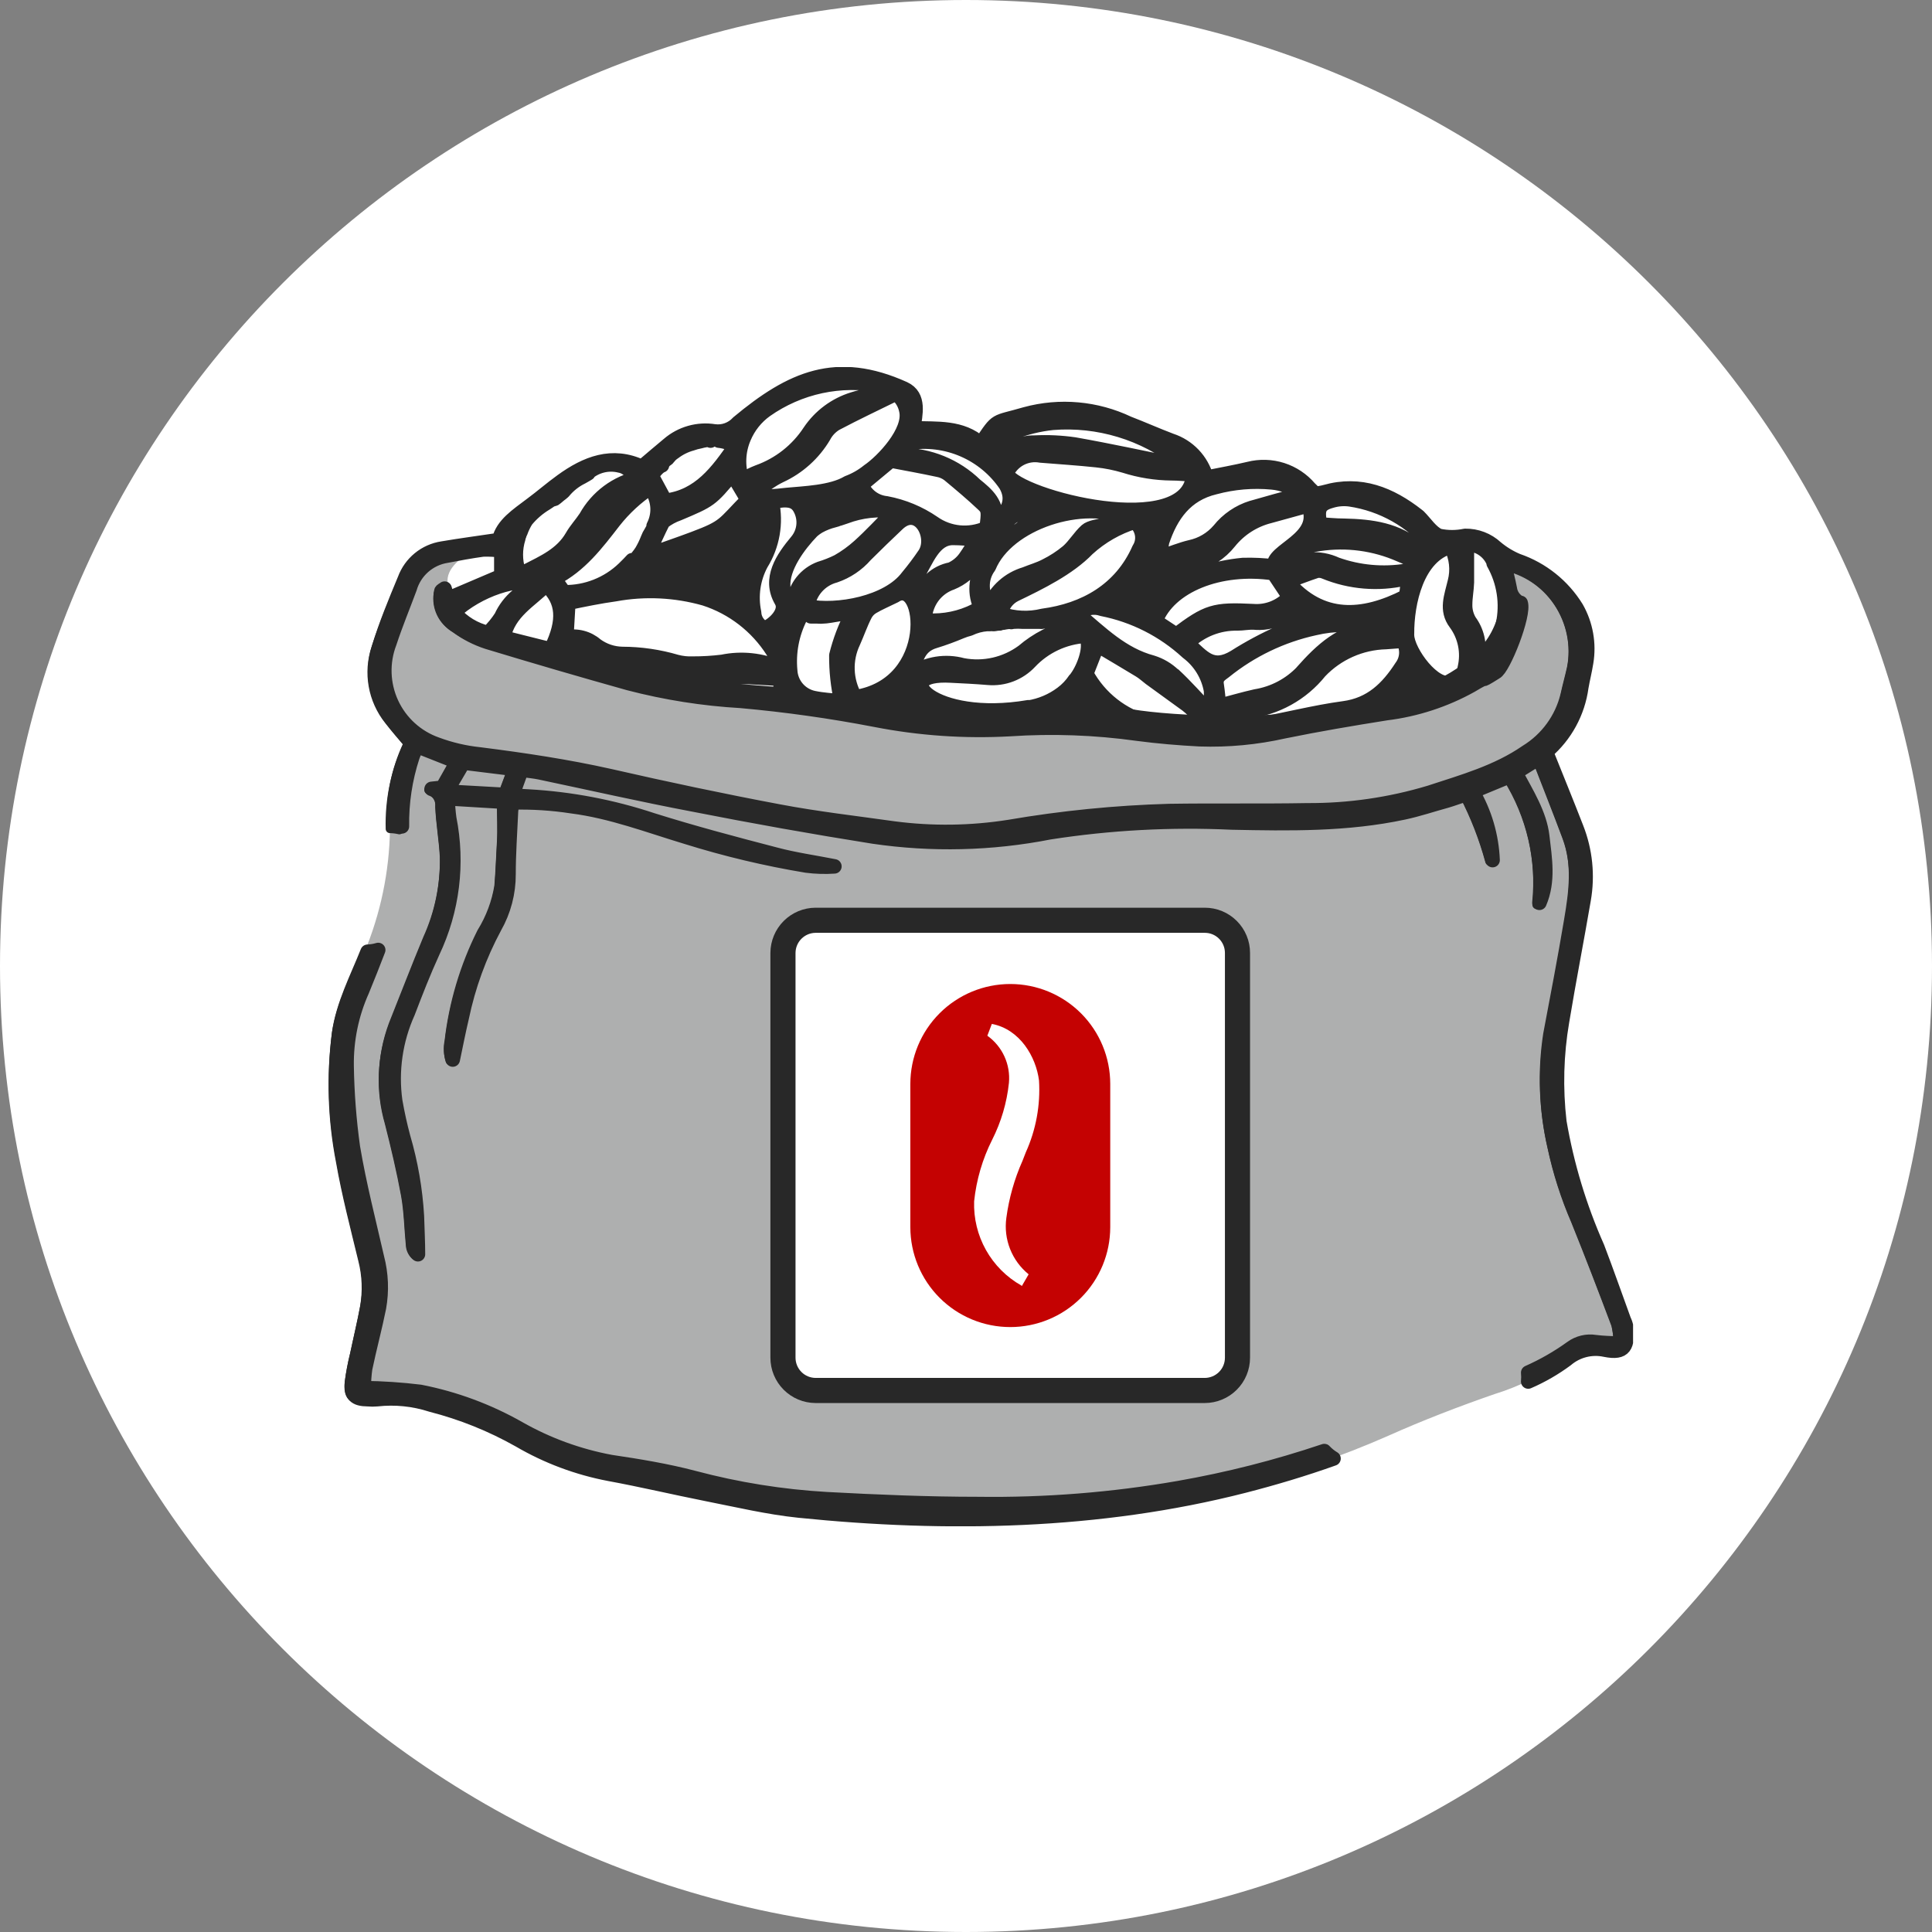<svg xmlns="http://www.w3.org/2000/svg" width="100" height="100" viewBox="0 0 100 100" fill="none"><rect x="0" y="0" width="100" height="100" fill="#808080" stroke="none"/><path d="M100 50C100 77.614 77.614 100 50 100C22.386 100 0 77.614 0 50C0 22.386 22.386 0 50 0C77.614 0 100 22.386 100 50Z" fill="white"></path><g clip-path="url(#clip0_2448_237)"><path d="M80.974 36.216C80.814 36.824 80.522 37.389 80.119 37.871C80.358 37.297 80.644 36.743 80.974 36.216ZM81.706 35.618C81.743 35.404 81.786 35.191 81.835 34.977C82.75 33.756 82.305 32.493 81.407 31.431C80.713 30.334 79.67 29.502 78.447 29.068C77.861 28.763 77.433 28.543 77.433 28.543L77.244 28.397C77.135 28.305 77.02 28.22 76.902 28.14C76.951 28.223 76.994 28.308 77.03 28.397C77.145 28.585 77.228 28.791 77.275 29.007C77.31 29.084 77.341 29.164 77.366 29.245C77.536 29.464 77.659 29.715 77.726 29.984L77.781 30.106C77.818 30.356 77.861 30.643 77.903 30.979C77.427 38.762 59.163 37.407 57.759 36.729C57.619 36.767 57.476 36.79 57.331 36.796C53.626 38.53 36.412 35.74 33.671 35.191C30.668 35.191 28.037 33.726 25.448 32.92C24.934 32.686 24.475 32.348 24.097 31.928C23.72 31.508 23.434 31.014 23.257 30.478C22.903 29.679 23.605 29.013 24.392 28.555L24.82 28.494C25 28.474 25.182 28.474 25.363 28.494L25.473 28.439C25.471 28.298 25.483 28.157 25.509 28.018C25.802 27.902 26.004 27.841 26.004 27.841C24.726 27.676 23.429 27.92 22.299 28.537C21.955 28.652 21.642 28.842 21.381 29.094C21.12 29.345 20.919 29.651 20.791 29.99C20.308 31.205 19.826 32.352 19.442 33.555C19.235 34.182 19.188 34.851 19.304 35.501C19.42 36.151 19.696 36.762 20.107 37.279C20.418 37.681 20.754 38.066 21.12 38.499C20.314 39.989 20.205 41.649 20.174 43.322C20.089 45.535 19.579 47.711 18.672 49.731C18.088 50.936 17.659 52.21 17.397 53.522C17.116 55.717 17.188 57.943 17.61 60.115C17.909 61.83 18.355 63.521 18.764 65.218C18.968 66.016 18.999 66.849 18.856 67.66C18.703 68.49 18.502 69.314 18.331 70.145C18.214 70.617 18.124 71.096 18.062 71.579C18.001 72.257 18.215 72.464 18.886 72.47C19.041 72.484 19.196 72.484 19.35 72.47C20.297 72.35 21.258 72.434 22.17 72.715C23.762 73.123 25.293 73.738 26.724 74.546C28.168 75.39 29.745 75.98 31.388 76.292C33.079 76.603 34.751 77 36.436 77.335C38.023 77.647 39.604 78.025 41.204 78.19C48.859 78.99 56.739 78.843 64.223 76.927C66.839 76.275 69.394 75.401 71.86 74.314C73.661 73.508 75.523 72.794 77.354 72.159C78.606 71.773 79.789 71.19 80.858 70.431C81.13 70.2 81.451 70.034 81.797 69.946C82.143 69.858 82.505 69.851 82.854 69.925C83.898 70.138 84.032 69.717 83.953 68.759C83.928 68.632 83.887 68.509 83.831 68.393C83.373 67.141 82.933 65.878 82.457 64.632C81.546 62.537 80.9 60.337 80.534 58.082C80.332 56.347 80.379 54.591 80.675 52.869C81.023 50.769 81.432 48.675 81.792 46.575C82.01 45.327 81.879 44.043 81.413 42.864C80.913 41.576 80.388 40.294 79.844 38.939C80.85 38.096 81.512 36.915 81.706 35.618Z" fill="#AEAFAF"></path><path d="M62.557 37.67C62.795 37.347 62.795 37.371 63.076 37.67H62.557ZM66.604 29.808C66.722 29.617 66.9 29.472 67.11 29.393C67.32 29.315 67.55 29.308 67.764 29.374L66.604 29.808ZM66.445 24.674L64.761 24.576C65.865 24.314 65.865 24.314 66.445 24.674ZM50.11 22.885L47.186 22.537C48.218 22.385 49.17 22.195 50.11 22.885ZM29.685 28.99C29.685 28.797 29.727 28.606 29.808 28.431C29.89 28.256 30.008 28.101 30.155 27.976C30.461 27.651 30.741 27.302 30.991 26.933C31.155 26.586 31.396 26.281 31.697 26.043C31.998 25.805 32.35 25.639 32.725 25.559L29.685 28.99ZM49.964 28.868C49.773 29.135 49.513 29.346 49.213 29.478C48.83 29.549 48.476 29.73 48.194 29.997C47.911 30.264 47.712 30.608 47.62 30.986C47.143 30.412 47.137 30.32 47.455 29.82C47.949 29.032 48.322 27.836 49.329 27.842C49.732 27.842 50.135 27.885 50.55 27.909C50.377 28.242 50.181 28.562 49.964 28.868ZM23.983 39.471L26.657 39.801L26.157 41.144L23.104 40.973L23.983 39.471ZM25.943 31.932C25.747 32.234 25.518 32.512 25.259 32.762C24.572 32.603 23.954 32.229 23.495 31.694C24.716 30.552 26.828 29.808 27.982 30.223C27.536 30.337 27.121 30.55 26.768 30.846C26.416 31.142 26.134 31.513 25.943 31.932ZM28.171 33.531L26.053 33C26.334 31.645 27.457 31.096 28.262 30.272C29.172 31.09 29.239 32.133 28.531 33.58C28.41 33.571 28.29 33.555 28.171 33.531ZM73.441 28.398C72.33 27.421 70.999 27.244 69.553 27.213C69.15 27.213 68.741 27.171 68.332 27.146C68.161 26.365 68.271 26.102 68.899 25.925C69.217 25.827 69.553 25.8 69.882 25.846C71.555 26.096 73.077 26.954 74.155 28.257C73.942 28.575 73.722 28.642 73.441 28.398ZM30.43 33.849C31.784 34.412 33.236 34.704 34.703 34.709C35.569 34.709 36.43 34.905 37.297 34.984C37.779 35.027 38.268 35.015 38.756 35.039L40.496 35.143L40.325 35.937C36.455 35.674 32.67 35.198 29.068 33.757L29.117 33.538C29.563 33.603 30.002 33.707 30.43 33.849ZM34.428 25.913L33.72 24.601C33.866 24.436 34.056 24.161 34.263 24.088C34.283 24.003 34.326 23.925 34.385 23.862C34.446 23.795 34.556 23.746 34.593 23.685C34.672 23.575 34.771 23.482 34.886 23.41C35.163 23.199 35.478 23.044 35.814 22.953C35.947 22.905 36.084 22.868 36.223 22.843C36.422 22.787 36.627 22.754 36.833 22.745L36.778 22.806C36.839 22.757 36.914 22.731 36.992 22.731C37.069 22.731 37.145 22.757 37.205 22.806C37.507 22.837 37.799 22.933 38.06 23.087C37.144 24.405 36.204 25.712 34.44 25.919L34.428 25.913ZM67.056 28.489C67.445 28.321 67.856 28.208 68.277 28.153C69.7 27.938 71.154 28.133 72.471 28.715C72.77 28.849 73.16 28.935 73.227 29.423C73.088 29.474 72.945 29.515 72.8 29.545C71.583 29.742 70.336 29.629 69.174 29.216C68.737 29.011 68.254 28.925 67.773 28.966C67.292 29.006 66.83 29.172 66.433 29.448C66.42 29.242 66.474 29.038 66.586 28.865C66.698 28.693 66.863 28.561 67.056 28.489ZM50.476 25.101C49.458 24.114 48.098 23.558 46.679 23.551C46.618 23.551 46.551 23.502 46.472 23.465C46.493 23.326 46.56 23.197 46.661 23.099C46.763 23.001 46.894 22.939 47.033 22.922C47.992 22.77 48.975 22.894 49.865 23.28C50.756 23.666 51.519 24.298 52.063 25.101C52.442 25.773 52.314 26.371 51.532 27.097C51.661 26.072 51.093 25.602 50.476 25.101ZM64.046 32.268C64.327 32.268 64.608 32.207 64.889 32.219C65.331 32.265 65.778 32.196 66.185 32.018C66.593 31.841 66.947 31.561 67.215 31.206L67.782 31.529C67.782 31.627 67.782 31.694 67.752 31.724C67.341 32.176 66.831 32.527 66.262 32.75C65.444 33.112 64.655 33.534 63.9 34.014C62.74 34.709 62.264 34.014 61.458 33.287C61.801 32.955 62.206 32.693 62.65 32.518C63.094 32.343 63.569 32.258 64.046 32.268ZM51.838 28.153C51.476 28.478 51.16 28.849 50.898 29.258C50.694 29.583 50.575 29.955 50.553 30.338C50.53 30.721 50.605 31.103 50.769 31.45C50.03 31.889 49.187 32.123 48.328 32.127C47.882 32.127 47.809 31.877 47.986 31.413C48.09 31.124 48.257 30.861 48.476 30.644C48.694 30.428 48.959 30.263 49.249 30.162C49.773 29.948 50.218 29.58 50.525 29.106C51.014 28.428 51.606 27.818 52.057 27.116C52.509 26.414 52.955 26.627 53.608 26.811C52.918 27.323 52.35 27.708 51.838 28.153ZM38.695 25.87C37.413 27.171 37.572 27.262 35.911 27.885C35.179 28.16 34.446 28.41 33.708 28.672L33.598 28.544C33.836 28.031 34.062 27.512 34.318 27.012C34.559 26.825 34.829 26.678 35.118 26.578C36.778 25.877 36.778 25.877 37.901 24.534L38.695 25.87ZM41.417 26.322C41.561 26.587 41.622 26.89 41.593 27.19C41.563 27.49 41.445 27.774 41.253 28.007C40.52 28.886 39.775 29.954 40.447 31.102C40.783 31.676 40.026 32.359 39.58 32.53C39.421 32.458 39.285 32.342 39.188 32.196C39.091 32.051 39.036 31.881 39.031 31.706C38.851 30.85 38.979 29.957 39.391 29.185C39.986 28.23 40.187 27.081 39.952 25.98C40.807 25.791 41.192 25.901 41.417 26.322ZM72.782 30.864C70.529 32.017 68.38 32.14 66.629 30.095C67.153 29.905 67.648 29.71 68.149 29.545C68.293 29.52 68.442 29.539 68.576 29.6C69.888 30.137 71.333 30.256 72.715 29.942C72.757 29.942 72.806 29.942 72.898 29.991L72.782 30.864ZM77.311 29.154C77.853 30.116 78.025 31.243 77.793 32.323C77.751 32.469 77.861 32.658 77.836 32.811C77.771 33.201 77.61 33.568 77.367 33.879C77.124 34.191 76.807 34.436 76.444 34.594C76.444 34.343 76.444 34.178 76.481 33.983C76.541 33.665 76.534 33.339 76.462 33.023C76.389 32.708 76.253 32.411 76.06 32.152C75.905 31.892 75.826 31.594 75.834 31.291C75.834 30.913 75.913 30.528 75.925 30.143C75.925 29.533 75.925 28.88 75.925 28.166C76.233 28.167 76.532 28.263 76.783 28.44C77.034 28.616 77.225 28.866 77.33 29.154H77.311ZM44.47 28.276C44.133 28.579 43.765 28.845 43.371 29.069C43.072 29.217 42.762 29.339 42.443 29.435C42.085 29.569 41.77 29.796 41.53 30.094C41.291 30.391 41.136 30.748 41.082 31.126C40.922 31.081 40.782 30.983 40.684 30.849C40.586 30.716 40.535 30.553 40.538 30.388C40.459 29.374 41.356 28.19 42.028 27.494C42.142 27.392 42.267 27.302 42.4 27.226C42.637 27.097 42.889 26.998 43.151 26.933L43.322 26.884C43.356 26.866 43.394 26.853 43.432 26.847L43.761 26.737C44.571 26.431 45.444 26.334 46.301 26.456C45.623 27.134 45.08 27.726 44.47 28.276ZM55.616 23.007C54.933 22.908 54.242 22.876 53.553 22.91C53.181 22.9 52.813 22.992 52.49 23.177C52.167 23.363 51.901 23.633 51.722 23.96C51.258 23.563 51.209 23.349 51.563 23.001C51.795 22.736 52.086 22.527 52.411 22.391C53.076 22.131 53.772 21.96 54.481 21.884C56.851 21.696 59.205 22.409 61.074 23.88C61.131 23.956 61.18 24.038 61.22 24.125C59.273 23.728 57.448 23.331 55.616 23.007ZM42.12 36.132C41.788 36.064 41.489 35.888 41.268 35.632C41.047 35.375 40.917 35.053 40.899 34.716C40.809 33.767 40.989 32.813 41.417 31.963C41.533 31.682 41.741 31.682 41.967 31.901H42.272C42.944 31.963 43.493 31.676 44.103 31.773C43.748 32.453 43.475 33.172 43.291 33.916C43.284 34.719 43.37 35.52 43.548 36.303C43.072 36.254 42.59 36.23 42.12 36.132ZM28.69 29.948C30.021 29.277 30.893 28.117 31.773 26.981C32.306 26.305 32.942 25.718 33.659 25.242C33.871 25.523 34 25.858 34.031 26.209C34.061 26.56 33.991 26.912 33.83 27.226C33.83 27.415 33.763 27.403 33.702 27.549C33.632 27.654 33.575 27.767 33.531 27.885C33.445 28.109 33.341 28.325 33.219 28.532C33.153 28.636 33.079 28.736 32.999 28.831C32.971 28.88 32.93 28.922 32.881 28.951C32.832 28.979 32.776 28.995 32.719 28.996C32.621 29.112 32.481 29.246 32.291 29.435C31.46 30.233 30.349 30.672 29.197 30.656L28.69 29.948ZM60.75 34.954C60.437 34.65 60.056 34.424 59.639 34.294C58.082 33.879 56.996 32.787 55.787 31.767C55.955 31.616 56.16 31.514 56.382 31.47C56.603 31.426 56.832 31.442 57.045 31.517C58.696 31.841 60.226 32.617 61.464 33.757C62.111 34.242 62.548 34.957 62.685 35.753C62.699 36.131 62.68 36.508 62.63 36.883C61.934 36.156 61.379 35.521 60.762 34.948L60.75 34.954ZM64.797 26.285C64.131 26.492 63.542 26.894 63.106 27.439C62.72 27.89 62.197 28.201 61.617 28.324C61.129 28.44 60.652 28.636 60.091 28.825C60.078 28.565 60.097 28.305 60.146 28.05C60.603 26.67 61.367 25.577 62.887 25.217C63.847 24.959 64.845 24.874 65.835 24.967C66.391 25.016 66.92 25.228 67.355 25.577C66.445 25.822 65.64 26.041 64.803 26.285H64.797ZM56.807 33.391C57.533 33.824 58.266 34.252 58.986 34.691C59.181 34.807 59.352 34.966 59.535 35.106C60.109 35.528 60.695 35.943 61.269 36.364C61.494 36.517 61.699 36.697 61.879 36.901C61.935 36.979 61.974 37.067 61.992 37.161C62.011 37.255 62.01 37.351 61.989 37.444C61.953 37.554 61.696 37.658 61.544 37.646C60.853 37.625 60.166 37.551 59.486 37.426C58.798 37.244 58.153 36.923 57.593 36.484C57.032 36.044 56.567 35.494 56.227 34.868L56.807 33.391ZM43.218 29.789C43.83 29.581 44.375 29.215 44.799 28.727C45.343 28.184 45.898 27.647 46.454 27.122C47.546 26.078 48.462 27.769 47.87 28.678C47.593 29.088 47.296 29.483 46.979 29.863C45.959 31.224 43.316 31.694 41.796 31.389C41.849 31.012 42.013 30.659 42.266 30.375C42.519 30.09 42.85 29.887 43.218 29.789ZM66.739 30.907C66.5 31.161 66.207 31.359 65.881 31.485C65.556 31.61 65.206 31.661 64.858 31.633C62.844 31.535 62.502 31.633 60.884 32.854L59.81 32.146C60.506 30.314 63.131 29.258 65.914 29.667L66.739 30.907ZM67.404 34.783C66.761 35.454 65.916 35.898 64.999 36.046C64.388 36.181 63.729 36.376 63.094 36.541C63.064 36.223 63.033 35.827 62.972 35.436C62.911 35.045 63.167 34.917 63.381 34.752C64.74 33.653 66.337 32.886 68.045 32.512C69.048 32.275 70.093 32.275 71.097 32.512C69.461 32.652 68.405 33.647 67.398 34.783H67.404ZM53.974 31.877C53.253 32.054 52.496 32.018 51.795 31.773C51.831 31.558 51.918 31.354 52.048 31.179C52.179 31.004 52.349 30.862 52.546 30.766C53.809 30.156 55.311 29.423 56.294 28.404C56.995 27.764 57.829 27.287 58.736 27.006C58.939 27.171 59.074 27.406 59.116 27.665C59.158 27.924 59.103 28.189 58.962 28.41C58.021 30.546 56.135 31.59 53.974 31.877ZM48.315 27.067C47.581 26.562 46.749 26.217 45.874 26.053C45.594 26.025 45.327 25.922 45.101 25.754C44.876 25.587 44.7 25.361 44.592 25.101L46.112 23.838C46.905 23.99 47.729 24.137 48.553 24.314C48.755 24.351 48.945 24.434 49.109 24.558C49.719 25.065 50.33 25.577 50.898 26.115C51.178 26.371 51.172 26.542 51.062 27.335C50.62 27.532 50.135 27.611 49.653 27.564C49.172 27.517 48.711 27.346 48.315 27.067ZM44.262 36.089C44.017 35.656 43.881 35.17 43.864 34.673C43.847 34.175 43.95 33.681 44.164 33.232C44.372 32.768 44.537 32.28 44.775 31.816C44.864 31.646 44.999 31.504 45.166 31.407C45.495 31.212 45.849 31.065 46.319 30.833C47.888 29.777 48.505 35.424 44.262 36.089ZM44.152 20.669C43.237 20.952 42.446 21.541 41.912 22.336C41.275 23.308 40.339 24.045 39.244 24.436C38.982 24.534 38.738 24.668 38.402 24.826C38.172 24.116 38.207 23.346 38.5 22.66C38.738 22.087 39.131 21.592 39.635 21.231C40.491 20.628 41.46 20.204 42.483 19.984C43.507 19.765 44.565 19.755 45.593 19.955L46.081 20.151C45.587 20.334 44.659 20.505 44.152 20.669ZM52.088 24.521C52.234 24.186 52.489 23.91 52.811 23.738C53.134 23.567 53.505 23.509 53.864 23.575C54.835 23.654 55.806 23.715 56.776 23.819C57.26 23.871 57.738 23.967 58.205 24.106C58.994 24.358 59.817 24.49 60.646 24.497C61 24.497 61.354 24.534 61.763 24.558C61.562 28.025 52.698 25.742 52.1 24.521H52.088ZM72.55 34.508C71.817 35.644 70.957 36.474 69.565 36.663C68.02 36.87 66.513 37.273 64.968 37.536C64.72 37.604 64.46 37.619 64.206 37.581C63.951 37.542 63.707 37.449 63.491 37.31C63.776 37.009 64.169 36.834 64.584 36.822C66.05 36.649 67.39 35.905 68.313 34.752C68.756 34.286 69.286 33.912 69.874 33.651C70.462 33.39 71.095 33.248 71.738 33.232L72.629 33.165C72.749 33.372 72.805 33.61 72.791 33.849C72.777 34.087 72.693 34.317 72.55 34.508ZM31.84 30.754C33.383 30.473 34.97 30.551 36.479 30.98C37.934 31.45 39.179 32.413 40.001 33.702C40.097 33.854 40.181 34.013 40.252 34.178C40.295 34.308 40.33 34.441 40.355 34.575C39.424 34.163 38.386 34.051 37.389 34.258C36.88 34.32 36.368 34.351 35.856 34.349C35.573 34.361 35.289 34.33 35.014 34.258C34.104 33.99 33.161 33.852 32.212 33.849C31.722 33.841 31.246 33.681 30.851 33.391C30.643 33.21 30.395 33.08 30.128 33.011C29.861 32.942 29.582 32.936 29.312 32.994L29.416 31.2C30.24 31.029 31.04 30.864 31.84 30.754ZM78.709 31.23C78.559 31.162 78.429 31.056 78.331 30.924C78.233 30.791 78.17 30.636 78.147 30.473C78.06 30.024 77.95 29.58 77.818 29.142C78.416 29.259 78.985 29.491 79.493 29.828C80 30.164 80.437 30.597 80.777 31.102C81.117 31.608 81.354 32.175 81.475 32.772C81.596 33.369 81.598 33.984 81.481 34.581C81.377 35.057 81.243 35.528 81.139 36.004C80.845 37.216 80.083 38.263 79.02 38.916C77.494 39.971 75.73 40.46 74.003 41.028C71.948 41.646 69.812 41.955 67.666 41.943C65.279 41.986 62.893 41.943 60.506 41.98C57.735 42.06 54.973 42.335 52.24 42.804C50.261 43.117 48.246 43.144 46.258 42.883C44.274 42.602 42.284 42.377 40.319 42.004C37.395 41.455 34.483 40.838 31.577 40.173C29.343 39.672 27.09 39.337 24.826 39.05C24.066 38.971 23.32 38.797 22.604 38.531C22.092 38.352 21.621 38.072 21.22 37.708C20.818 37.344 20.494 36.903 20.266 36.411C20.039 35.919 19.912 35.386 19.894 34.844C19.876 34.303 19.967 33.763 20.162 33.257C20.473 32.31 20.858 31.383 21.206 30.443C21.331 30.012 21.576 29.625 21.912 29.328C22.248 29.031 22.661 28.835 23.104 28.764C23.715 28.648 24.362 28.526 24.997 28.44C25.315 28.429 25.634 28.446 25.949 28.489V29.814L23.171 30.998L23.013 30.467C22.946 30.522 22.848 30.559 22.842 30.607C22.775 30.959 22.818 31.322 22.966 31.648C23.113 31.973 23.358 32.245 23.666 32.426C24.141 32.774 24.669 33.044 25.229 33.226C27.67 33.967 30.112 34.679 32.554 35.363C34.456 35.859 36.403 36.166 38.365 36.278C40.692 36.487 43.006 36.813 45.3 37.255C47.595 37.704 49.936 37.866 52.271 37.737C54.475 37.59 56.688 37.669 58.876 37.975C59.944 38.116 61.025 38.207 62.099 38.262C63.561 38.312 65.024 38.174 66.451 37.853C68.21 37.493 69.98 37.194 71.75 36.913C73.294 36.723 74.786 36.236 76.145 35.479C77.244 34.819 76.328 35.479 77.409 34.795C77.812 34.612 78.923 31.816 78.709 31.206V31.23ZM40.734 25.62C40.428 25.651 40.123 25.693 39.818 25.693C39.577 25.682 39.336 25.655 39.098 25.614L39.055 25.449C39.495 25.168 39.916 24.839 40.374 24.619C41.318 24.185 42.108 23.474 42.638 22.58C42.779 22.311 42.99 22.086 43.249 21.927C44.286 21.378 45.349 20.877 46.38 20.37C46.656 20.589 46.844 20.898 46.911 21.243C47.168 22.33 45.691 23.88 44.952 24.381C44.631 24.641 44.27 24.847 43.884 24.991C43.035 25.498 41.594 25.535 40.734 25.62ZM53.229 36.608C48.248 37.456 45.935 34.777 49.225 34.966C49.835 34.996 50.507 35.027 51.148 35.082C51.546 35.117 51.947 35.061 52.32 34.918C52.694 34.775 53.029 34.55 53.303 34.258C54.056 33.46 55.083 32.978 56.178 32.909C56.556 33.385 56.117 34.563 55.72 35.088C55.72 35.125 55.671 35.143 55.647 35.173C55.462 35.451 55.231 35.695 54.963 35.894C54.454 36.276 53.859 36.528 53.229 36.626V36.608ZM75.102 28.288C75.393 28.852 75.464 29.505 75.303 30.119C75.132 30.858 74.821 31.566 75.346 32.256C75.589 32.586 75.757 32.965 75.838 33.367C75.919 33.768 75.911 34.183 75.816 34.581C75.795 34.757 75.722 34.922 75.605 35.055C75.488 35.188 75.334 35.283 75.162 35.326C74.253 35.668 72.843 33.739 72.825 32.884C72.821 32.86 72.821 32.835 72.825 32.811C72.812 31.206 73.337 28.764 75.102 28.288ZM28.708 25.815C28.83 25.73 28.928 25.626 29.044 25.547L29.16 25.449C29.422 25.127 29.751 24.867 30.124 24.686C30.234 24.631 30.338 24.558 30.448 24.497H30.399C30.626 24.3 30.897 24.161 31.189 24.091C31.481 24.02 31.786 24.022 32.078 24.094C32.222 24.119 32.357 24.178 32.474 24.265C32.538 24.291 32.591 24.338 32.625 24.398C32.66 24.457 32.673 24.526 32.664 24.595C32.807 24.629 32.948 24.674 33.085 24.729C32.506 24.854 31.96 25.1 31.484 25.453C31.009 25.806 30.613 26.256 30.326 26.774C30.1 27.116 29.813 27.421 29.612 27.775C29.074 28.703 28.153 29.1 27.267 29.557C27.122 29.586 26.973 29.586 26.828 29.557C26.655 29.005 26.655 28.413 26.828 27.86C26.828 27.799 26.858 27.75 26.877 27.696C26.877 27.647 26.919 27.592 26.938 27.543C27.013 27.329 27.111 27.125 27.231 26.933C27.521 26.58 27.87 26.28 28.262 26.047C28.348 25.986 28.446 25.931 28.525 25.87L28.708 25.815ZM53.913 32.182C54.169 32.14 54.42 32.097 54.67 32.036C54.823 31.971 54.994 31.964 55.152 32.017C55.31 32.069 55.442 32.178 55.525 32.323C55.525 32.359 55.488 32.433 55.464 32.439C54.538 32.662 53.678 33.102 52.955 33.721C52.511 34.048 52.004 34.281 51.467 34.404C50.929 34.527 50.371 34.538 49.829 34.435C49.391 34.315 48.933 34.29 48.484 34.361C48.036 34.433 47.608 34.599 47.229 34.85C47.381 34.117 47.546 33.428 48.377 33.183C48.84 33.043 49.298 32.872 49.75 32.683C49.888 32.625 50.031 32.578 50.177 32.542C50.463 32.405 50.771 32.322 51.087 32.298H51.117C51.172 32.298 51.215 32.298 51.264 32.298C51.3 32.292 51.337 32.292 51.374 32.298H51.477C51.565 32.277 51.656 32.266 51.746 32.268H51.703C51.772 32.243 51.844 32.23 51.917 32.231C52.069 32.197 52.225 32.178 52.381 32.176C52.289 32.225 52.381 32.176 52.472 32.176C52.617 32.164 52.762 32.164 52.906 32.176C53.059 32.176 53.229 32.176 53.382 32.176H53.785L53.913 32.182ZM58.424 26.853C58.04 27.158 56.593 27.146 56.239 27.464C55.885 27.781 55.629 28.233 55.268 28.55C54.916 28.842 54.531 29.092 54.121 29.295C53.785 29.472 53.407 29.576 53.052 29.722C52.646 29.843 52.271 30.051 51.955 30.333C51.638 30.614 51.388 30.962 51.221 31.352C50.992 31.067 50.863 30.714 50.857 30.348C50.85 29.982 50.965 29.625 51.184 29.332C52.124 27.049 56.068 25.761 58.424 26.847V26.853ZM65.957 29.326C65.417 29.255 64.872 29.229 64.327 29.246C63.62 29.314 62.922 29.459 62.246 29.68C61.997 29.799 61.725 29.862 61.449 29.862C61.173 29.862 60.901 29.799 60.652 29.68C61.026 29.507 61.409 29.357 61.8 29.228C62.524 29.045 63.167 28.629 63.631 28.044C64.165 27.381 64.9 26.912 65.725 26.707L67.721 26.157C68.472 27.909 65.749 28.483 65.957 29.326ZM19.027 49.262C18.477 50.642 17.769 51.985 17.555 53.474C17.279 55.67 17.355 57.896 17.781 60.067C18.08 61.782 18.526 63.473 18.935 65.17C19.139 65.969 19.17 66.801 19.027 67.612C18.874 68.442 18.672 69.266 18.495 70.097C18.377 70.569 18.285 71.048 18.221 71.531C18.16 72.209 18.373 72.416 19.045 72.422C19.199 72.436 19.355 72.436 19.509 72.422C20.457 72.317 21.416 72.415 22.323 72.709C23.915 73.117 25.446 73.733 26.877 74.541C28.32 75.385 29.898 75.975 31.541 76.287C33.231 76.598 34.904 76.995 36.589 77.33C38.176 77.642 39.757 78.02 41.356 78.185C49.017 78.966 56.892 78.82 64.382 76.903C65.951 76.5 67.501 76.036 69.022 75.493C68.846 75.388 68.686 75.258 68.545 75.108C66.084 75.937 63.564 76.578 61.006 77.025C57.58 77.621 54.106 77.897 50.629 77.849C48.01 77.849 45.398 77.739 42.785 77.599C40.467 77.465 38.168 77.097 35.923 76.5C34.513 76.128 33.061 75.89 31.62 75.676C29.945 75.366 28.333 74.778 26.852 73.936C25.265 73.034 23.541 72.395 21.749 72.044C20.781 71.926 19.807 71.86 18.831 71.849C18.828 71.51 18.851 71.171 18.898 70.835C19.118 69.779 19.399 68.742 19.613 67.685C19.768 66.823 19.732 65.938 19.509 65.091C19.075 63.193 18.587 61.3 18.264 59.383C18.07 57.987 17.962 56.581 17.94 55.171C17.92 53.831 18.193 52.501 18.74 51.277C19.027 50.575 19.307 49.879 19.576 49.171C19.398 49.225 19.213 49.255 19.027 49.262ZM81.847 35.57C81.92 35.143 82.03 34.716 82.097 34.288C82.26 33.319 82.083 32.323 81.597 31.468C80.893 30.325 79.814 29.462 78.544 29.026C78.142 28.858 77.767 28.629 77.433 28.349C76.999 27.947 76.426 27.728 75.834 27.738C75.389 27.831 74.93 27.831 74.485 27.738C74.07 27.555 73.783 27.085 73.435 26.737L73.374 26.688C71.958 25.577 70.419 24.949 68.588 25.468C68.423 25.516 68.246 25.535 68.081 25.565L67.782 25.272C67.405 24.829 66.911 24.5 66.357 24.323C65.802 24.146 65.209 24.128 64.645 24.271C63.924 24.442 63.198 24.57 62.441 24.723C62.317 24.277 62.085 23.869 61.766 23.535C61.446 23.2 61.049 22.95 60.61 22.806C59.865 22.525 59.132 22.195 58.4 21.915C56.741 21.126 54.855 20.957 53.083 21.439C51.435 21.921 51.667 21.622 50.769 22.971C49.768 22.073 48.505 22.214 47.278 22.165C47.369 21.451 47.632 20.505 46.795 20.12C43.304 18.545 40.972 19.571 38.2 21.884C38.048 22.051 37.857 22.178 37.644 22.256C37.432 22.334 37.204 22.359 36.98 22.33C36.559 22.262 36.128 22.287 35.718 22.403C35.308 22.519 34.928 22.723 34.605 23.001C34.153 23.374 33.708 23.758 33.225 24.167C31.681 23.441 30.338 23.984 29.074 24.9C28.531 25.291 28.03 25.73 27.5 26.121C26.785 26.664 26.016 27.152 25.833 27.952C24.771 28.111 23.831 28.233 22.903 28.392C22.465 28.458 22.052 28.641 21.709 28.921C21.365 29.201 21.103 29.569 20.95 29.985C20.467 31.145 19.985 32.31 19.619 33.507C19.412 34.134 19.365 34.803 19.481 35.453C19.597 36.103 19.873 36.714 20.284 37.231C20.595 37.633 20.931 38.018 21.297 38.452C20.706 39.646 20.393 40.959 20.382 42.291C20.547 42.352 20.656 42.676 20.803 42.773C20.783 41.549 20.966 40.33 21.346 39.166C21.413 38.977 21.505 38.793 21.578 38.61L23.66 39.434L22.903 40.771L22.341 40.832C22.521 40.891 22.676 41.01 22.779 41.169C22.882 41.327 22.928 41.517 22.909 41.705C22.946 42.572 23.104 43.439 23.147 44.306C23.179 45.801 22.874 47.284 22.256 48.646C21.645 50.111 21.078 51.6 20.485 53.078C19.89 54.677 19.826 56.426 20.302 58.065C20.614 59.286 20.913 60.556 21.145 61.813C21.297 62.668 21.31 63.547 21.395 64.413C21.409 64.606 21.494 64.787 21.633 64.92C21.633 64.267 21.596 63.608 21.578 62.955C21.498 61.571 21.26 60.201 20.87 58.871C20.705 58.26 20.571 57.65 20.455 56.99C20.238 55.429 20.467 53.838 21.114 52.4C21.517 51.344 21.926 50.294 22.396 49.269C23.418 47.117 23.717 44.694 23.251 42.358C23.204 42.014 23.177 41.668 23.171 41.321L26.095 41.498C26.095 42.218 26.138 42.902 26.095 43.585C26.053 44.269 26.028 45.124 25.961 45.887C25.818 46.753 25.507 47.582 25.046 48.328C24.171 50.077 23.609 51.965 23.385 53.908C23.32 54.218 23.337 54.54 23.434 54.842C23.587 54.115 23.727 53.389 23.898 52.669C24.237 51.034 24.811 49.457 25.601 47.987C26.077 47.152 26.325 46.207 26.321 45.246C26.321 44.196 26.395 43.146 26.443 42.096C26.443 41.925 26.486 41.748 26.511 41.534C27.544 41.508 28.578 41.573 29.599 41.73C31.65 41.992 33.573 42.731 35.539 43.323C37.572 43.958 39.646 44.452 41.747 44.8C42.225 44.862 42.707 44.876 43.188 44.843C42.162 44.641 41.118 44.495 40.136 44.232C37.999 43.677 35.862 43.109 33.763 42.45C31.691 41.762 29.538 41.351 27.359 41.229L26.511 41.18L26.993 39.843C27.347 39.892 27.652 39.917 27.945 39.978C30.582 40.533 33.207 41.131 35.881 41.638C38.982 42.248 42.089 42.804 45.202 43.298C48.233 43.743 51.317 43.669 54.322 43.079C57.443 42.594 60.605 42.424 63.76 42.572C66.732 42.633 69.717 42.682 72.654 42.053C73.404 41.894 74.137 41.644 74.876 41.443C75.193 41.351 75.486 41.235 75.925 41.101C76.488 42.19 76.934 43.336 77.256 44.519C77.205 43.269 76.847 42.051 76.213 40.973L78.16 40.167C79.382 42.124 79.917 44.434 79.68 46.729C80.162 45.606 79.96 44.446 79.826 43.292C79.692 42.139 79.027 41.089 78.441 39.996L79.594 39.276C79.661 39.318 79.722 39.331 79.735 39.361C80.235 40.649 80.748 41.943 81.23 43.237C81.774 44.696 81.578 46.18 81.328 47.651C80.998 49.623 80.62 51.588 80.248 53.554C79.956 55.461 80.028 57.406 80.461 59.286C80.741 60.595 81.15 61.873 81.682 63.101C82.402 64.883 83.092 66.684 83.77 68.485C83.85 68.835 83.891 69.194 83.892 69.553C83.367 69.523 82.964 69.523 82.567 69.468C82.354 69.434 82.137 69.442 81.927 69.493C81.718 69.543 81.52 69.634 81.346 69.761C80.644 70.267 79.891 70.699 79.1 71.049C79.115 71.201 79.115 71.355 79.1 71.507C79.8 71.203 80.464 70.82 81.078 70.365C81.349 70.134 81.671 69.968 82.017 69.88C82.363 69.792 82.725 69.785 83.074 69.859C84.118 70.072 84.252 69.651 84.173 68.693C84.148 68.566 84.107 68.443 84.05 68.326C83.593 67.075 83.153 65.811 82.677 64.566C81.755 62.489 81.095 60.305 80.711 58.065C80.509 56.329 80.556 54.574 80.852 52.852C81.2 50.752 81.609 48.658 81.969 46.558C82.187 45.31 82.056 44.025 81.59 42.847C81.09 41.559 80.565 40.277 80.022 38.922C81.02 38.066 81.669 36.873 81.847 35.57Z" stroke="#282828" stroke-width="0.751" stroke-linecap="round" stroke-linejoin="round"></path><path d="M62.557 37.67C62.795 37.347 62.795 37.371 63.076 37.67H62.557ZM66.604 29.808C66.722 29.617 66.9 29.472 67.11 29.393C67.32 29.315 67.55 29.308 67.764 29.374L66.604 29.808ZM66.445 24.674L64.761 24.576C65.865 24.314 65.865 24.314 66.445 24.674ZM50.11 22.885L47.186 22.537C48.218 22.385 49.17 22.195 50.11 22.885ZM29.685 28.99C29.685 28.797 29.727 28.606 29.808 28.431C29.89 28.256 30.008 28.101 30.155 27.976C30.461 27.651 30.741 27.302 30.991 26.933C31.155 26.586 31.396 26.281 31.697 26.043C31.998 25.805 32.35 25.639 32.725 25.559L29.685 28.99ZM49.964 28.868C49.773 29.135 49.513 29.346 49.213 29.478C48.83 29.549 48.476 29.73 48.194 29.997C47.911 30.264 47.712 30.608 47.62 30.986C47.143 30.412 47.137 30.32 47.455 29.82C47.949 29.032 48.322 27.836 49.329 27.842C49.732 27.842 50.135 27.885 50.55 27.909C50.377 28.242 50.181 28.562 49.964 28.868ZM23.983 39.471L26.657 39.801L26.157 41.144L23.104 40.973L23.983 39.471ZM25.943 31.932C25.747 32.234 25.518 32.512 25.259 32.762C24.572 32.603 23.954 32.229 23.495 31.694C24.716 30.552 26.828 29.808 27.982 30.223C27.536 30.337 27.121 30.55 26.768 30.846C26.416 31.142 26.134 31.513 25.943 31.932ZM28.171 33.531L26.053 33C26.334 31.645 27.457 31.096 28.262 30.272C29.172 31.09 29.239 32.133 28.531 33.58C28.41 33.571 28.29 33.555 28.171 33.531ZM73.441 28.398C72.33 27.421 70.999 27.244 69.553 27.213C69.15 27.213 68.741 27.171 68.332 27.146C68.161 26.365 68.271 26.102 68.899 25.925C69.217 25.827 69.553 25.8 69.882 25.846C71.555 26.096 73.077 26.954 74.155 28.257C73.942 28.575 73.722 28.642 73.441 28.398ZM30.43 33.849C31.784 34.412 33.236 34.704 34.703 34.709C35.569 34.709 36.43 34.905 37.297 34.984C37.779 35.027 38.268 35.015 38.756 35.039L40.496 35.143L40.325 35.937C36.455 35.674 32.67 35.198 29.068 33.757L29.117 33.538C29.563 33.603 30.002 33.707 30.43 33.849ZM34.428 25.913L33.72 24.601C33.866 24.436 34.056 24.161 34.263 24.088C34.283 24.003 34.326 23.925 34.385 23.862C34.446 23.795 34.556 23.746 34.593 23.685C34.672 23.575 34.771 23.482 34.886 23.41C35.163 23.199 35.478 23.044 35.814 22.953C35.947 22.905 36.084 22.868 36.223 22.843C36.422 22.787 36.627 22.754 36.833 22.745L36.778 22.806C36.839 22.757 36.914 22.731 36.992 22.731C37.069 22.731 37.145 22.757 37.205 22.806C37.507 22.837 37.799 22.933 38.06 23.087C37.144 24.405 36.204 25.712 34.44 25.919L34.428 25.913ZM67.056 28.489C67.445 28.321 67.856 28.208 68.277 28.153C69.7 27.938 71.154 28.133 72.471 28.715C72.77 28.849 73.16 28.935 73.227 29.423C73.088 29.474 72.945 29.515 72.8 29.545C71.583 29.742 70.336 29.629 69.174 29.216C68.737 29.011 68.254 28.925 67.773 28.966C67.292 29.006 66.83 29.172 66.433 29.448C66.42 29.242 66.474 29.038 66.586 28.865C66.698 28.693 66.863 28.561 67.056 28.489ZM50.476 25.101C49.458 24.114 48.098 23.558 46.679 23.551C46.618 23.551 46.551 23.502 46.472 23.465C46.493 23.326 46.56 23.197 46.661 23.099C46.763 23.001 46.894 22.939 47.033 22.922C47.992 22.77 48.975 22.894 49.865 23.28C50.756 23.666 51.519 24.298 52.063 25.101C52.442 25.773 52.314 26.371 51.532 27.097C51.661 26.072 51.093 25.602 50.476 25.101ZM64.046 32.268C64.327 32.268 64.608 32.207 64.889 32.219C65.331 32.265 65.778 32.196 66.185 32.018C66.593 31.841 66.947 31.561 67.215 31.206L67.782 31.529C67.782 31.627 67.782 31.694 67.752 31.724C67.341 32.176 66.831 32.527 66.262 32.75C65.444 33.112 64.655 33.534 63.9 34.014C62.74 34.709 62.264 34.014 61.458 33.287C61.801 32.955 62.206 32.693 62.65 32.518C63.094 32.343 63.569 32.258 64.046 32.268ZM51.838 28.153C51.476 28.478 51.16 28.849 50.898 29.258C50.694 29.583 50.575 29.955 50.553 30.338C50.53 30.721 50.605 31.103 50.769 31.45C50.03 31.889 49.187 32.123 48.328 32.127C47.882 32.127 47.809 31.877 47.986 31.413C48.09 31.124 48.257 30.861 48.476 30.644C48.694 30.428 48.959 30.263 49.249 30.162C49.773 29.948 50.218 29.58 50.525 29.106C51.014 28.428 51.606 27.818 52.057 27.116C52.509 26.414 52.955 26.627 53.608 26.811C52.918 27.323 52.35 27.708 51.838 28.153ZM38.695 25.87C37.413 27.171 37.572 27.262 35.911 27.885C35.179 28.16 34.446 28.41 33.708 28.672L33.598 28.544C33.836 28.031 34.062 27.512 34.318 27.012C34.559 26.825 34.829 26.678 35.118 26.578C36.778 25.877 36.778 25.877 37.901 24.534L38.695 25.87ZM41.417 26.322C41.561 26.587 41.622 26.89 41.593 27.19C41.563 27.49 41.445 27.774 41.253 28.007C40.52 28.886 39.775 29.954 40.447 31.102C40.783 31.676 40.026 32.359 39.58 32.53C39.421 32.458 39.285 32.342 39.188 32.196C39.091 32.051 39.036 31.881 39.031 31.706C38.851 30.85 38.979 29.957 39.391 29.185C39.986 28.23 40.187 27.081 39.952 25.98C40.807 25.791 41.192 25.901 41.417 26.322ZM72.782 30.864C70.529 32.017 68.38 32.14 66.629 30.095C67.153 29.905 67.648 29.71 68.149 29.545C68.293 29.52 68.442 29.539 68.576 29.6C69.888 30.137 71.333 30.256 72.715 29.942C72.757 29.942 72.806 29.942 72.898 29.991L72.782 30.864ZM77.311 29.154C77.853 30.116 78.025 31.243 77.793 32.323C77.751 32.469 77.861 32.658 77.836 32.811C77.771 33.201 77.61 33.568 77.367 33.879C77.124 34.191 76.807 34.436 76.444 34.594C76.444 34.343 76.444 34.178 76.481 33.983C76.541 33.665 76.534 33.339 76.462 33.023C76.389 32.708 76.253 32.411 76.06 32.152C75.905 31.892 75.826 31.594 75.834 31.291C75.834 30.913 75.913 30.528 75.925 30.143C75.925 29.533 75.925 28.88 75.925 28.166C76.233 28.167 76.532 28.263 76.783 28.44C77.034 28.616 77.225 28.866 77.33 29.154H77.311ZM44.47 28.276C44.133 28.579 43.765 28.845 43.371 29.069C43.072 29.217 42.762 29.339 42.443 29.435C42.085 29.569 41.77 29.796 41.53 30.094C41.291 30.391 41.136 30.748 41.082 31.126C40.922 31.081 40.782 30.983 40.684 30.849C40.586 30.716 40.535 30.553 40.538 30.388C40.459 29.374 41.356 28.19 42.028 27.494C42.142 27.392 42.267 27.302 42.4 27.226C42.637 27.097 42.889 26.998 43.151 26.933L43.322 26.884C43.356 26.866 43.394 26.853 43.432 26.847L43.761 26.737C44.571 26.431 45.444 26.334 46.301 26.456C45.623 27.134 45.08 27.726 44.47 28.276ZM55.616 23.007C54.933 22.908 54.242 22.876 53.553 22.91C53.181 22.9 52.813 22.992 52.49 23.177C52.167 23.363 51.901 23.633 51.722 23.96C51.258 23.563 51.209 23.349 51.563 23.001C51.795 22.736 52.086 22.527 52.411 22.391C53.076 22.131 53.772 21.96 54.481 21.884C56.851 21.696 59.205 22.409 61.074 23.88C61.131 23.956 61.18 24.038 61.22 24.125C59.273 23.728 57.448 23.331 55.616 23.007ZM42.12 36.132C41.788 36.064 41.489 35.888 41.268 35.632C41.047 35.375 40.917 35.053 40.899 34.716C40.809 33.767 40.989 32.813 41.417 31.963C41.533 31.682 41.741 31.682 41.967 31.901H42.272C42.944 31.963 43.493 31.676 44.103 31.773C43.748 32.453 43.475 33.172 43.291 33.916C43.284 34.719 43.37 35.52 43.548 36.303C43.072 36.254 42.59 36.23 42.12 36.132ZM28.69 29.948C30.021 29.277 30.893 28.117 31.773 26.981C32.306 26.305 32.942 25.718 33.659 25.242C33.871 25.523 34 25.858 34.031 26.209C34.061 26.56 33.991 26.912 33.83 27.226C33.83 27.415 33.763 27.403 33.702 27.549C33.632 27.654 33.575 27.767 33.531 27.885C33.445 28.109 33.341 28.325 33.219 28.532C33.153 28.636 33.079 28.736 32.999 28.831C32.971 28.88 32.93 28.922 32.881 28.951C32.832 28.979 32.776 28.995 32.719 28.996C32.621 29.112 32.481 29.246 32.291 29.435C31.46 30.233 30.349 30.672 29.197 30.656L28.69 29.948ZM60.75 34.954C60.437 34.65 60.056 34.424 59.639 34.294C58.082 33.879 56.996 32.787 55.787 31.767C55.955 31.616 56.16 31.514 56.382 31.47C56.603 31.426 56.832 31.442 57.045 31.517C58.696 31.841 60.226 32.617 61.464 33.757C62.111 34.242 62.548 34.957 62.685 35.753C62.699 36.131 62.68 36.508 62.63 36.883C61.934 36.156 61.379 35.521 60.762 34.948L60.75 34.954ZM64.797 26.285C64.131 26.492 63.542 26.894 63.106 27.439C62.72 27.89 62.197 28.201 61.617 28.324C61.129 28.44 60.652 28.636 60.091 28.825C60.078 28.565 60.097 28.305 60.146 28.05C60.603 26.67 61.367 25.577 62.887 25.217C63.847 24.959 64.845 24.874 65.835 24.967C66.391 25.016 66.92 25.228 67.355 25.577C66.445 25.822 65.64 26.041 64.803 26.285H64.797ZM56.807 33.391C57.533 33.824 58.266 34.252 58.986 34.691C59.181 34.807 59.352 34.966 59.535 35.106C60.109 35.528 60.695 35.943 61.269 36.364C61.494 36.517 61.699 36.697 61.879 36.901C61.935 36.979 61.974 37.067 61.992 37.161C62.011 37.255 62.01 37.351 61.989 37.444C61.953 37.554 61.696 37.658 61.544 37.646C60.853 37.625 60.166 37.551 59.486 37.426C58.798 37.244 58.153 36.923 57.593 36.484C57.032 36.044 56.567 35.494 56.227 34.868L56.807 33.391ZM43.218 29.789C43.83 29.581 44.375 29.215 44.799 28.727C45.343 28.184 45.898 27.647 46.454 27.122C47.546 26.078 48.462 27.769 47.87 28.678C47.593 29.088 47.296 29.483 46.979 29.863C45.959 31.224 43.316 31.694 41.796 31.389C41.849 31.012 42.013 30.659 42.266 30.375C42.519 30.09 42.85 29.887 43.218 29.789ZM66.739 30.907C66.5 31.161 66.207 31.359 65.881 31.485C65.556 31.61 65.206 31.661 64.858 31.633C62.844 31.535 62.502 31.633 60.884 32.854L59.81 32.146C60.506 30.314 63.131 29.258 65.914 29.667L66.739 30.907ZM67.404 34.783C66.761 35.454 65.916 35.898 64.999 36.046C64.388 36.181 63.729 36.376 63.094 36.541C63.064 36.223 63.033 35.827 62.972 35.436C62.911 35.045 63.167 34.917 63.381 34.752C64.74 33.653 66.337 32.886 68.045 32.512C69.048 32.275 70.093 32.275 71.097 32.512C69.461 32.652 68.405 33.647 67.398 34.783H67.404ZM53.974 31.877C53.253 32.054 52.496 32.018 51.795 31.773C51.831 31.558 51.918 31.354 52.048 31.179C52.179 31.004 52.349 30.862 52.546 30.766C53.809 30.156 55.311 29.423 56.294 28.404C56.995 27.764 57.829 27.287 58.736 27.006C58.939 27.171 59.074 27.406 59.116 27.665C59.158 27.924 59.103 28.189 58.962 28.41C58.021 30.546 56.135 31.59 53.974 31.877ZM48.315 27.067C47.581 26.562 46.749 26.217 45.874 26.053C45.594 26.025 45.327 25.922 45.101 25.754C44.876 25.587 44.7 25.361 44.592 25.101L46.112 23.838C46.905 23.99 47.729 24.137 48.553 24.314C48.755 24.351 48.945 24.434 49.109 24.558C49.719 25.065 50.33 25.577 50.898 26.115C51.178 26.371 51.172 26.542 51.062 27.335C50.62 27.532 50.135 27.611 49.653 27.564C49.172 27.517 48.711 27.346 48.315 27.067ZM44.262 36.089C44.017 35.656 43.881 35.17 43.864 34.673C43.847 34.175 43.95 33.681 44.164 33.232C44.372 32.768 44.537 32.28 44.775 31.816C44.864 31.646 44.999 31.504 45.166 31.407C45.495 31.212 45.849 31.065 46.319 30.833C47.888 29.777 48.505 35.424 44.262 36.089ZM44.152 20.669C43.237 20.952 42.446 21.541 41.912 22.336C41.275 23.308 40.339 24.045 39.244 24.436C38.982 24.534 38.738 24.668 38.402 24.826C38.172 24.116 38.207 23.346 38.5 22.66C38.738 22.087 39.131 21.592 39.635 21.231C40.491 20.628 41.46 20.204 42.483 19.984C43.507 19.765 44.565 19.755 45.593 19.955L46.081 20.151C45.587 20.334 44.659 20.505 44.152 20.669ZM52.088 24.521C52.234 24.186 52.489 23.91 52.811 23.738C53.134 23.567 53.505 23.509 53.864 23.575C54.835 23.654 55.806 23.715 56.776 23.819C57.26 23.871 57.738 23.967 58.205 24.106C58.994 24.358 59.817 24.49 60.646 24.497C61 24.497 61.354 24.534 61.763 24.558C61.562 28.025 52.698 25.742 52.1 24.521H52.088ZM72.55 34.508C71.817 35.644 70.957 36.474 69.565 36.663C68.02 36.87 66.513 37.273 64.968 37.536C64.72 37.604 64.46 37.619 64.206 37.581C63.951 37.542 63.707 37.449 63.491 37.31C63.776 37.009 64.169 36.834 64.584 36.822C66.05 36.649 67.39 35.905 68.313 34.752C68.756 34.286 69.286 33.912 69.874 33.651C70.462 33.39 71.095 33.248 71.738 33.232L72.629 33.165C72.749 33.372 72.805 33.61 72.791 33.849C72.777 34.087 72.693 34.317 72.55 34.508ZM31.84 30.754C33.383 30.473 34.97 30.551 36.479 30.98C37.934 31.45 39.179 32.413 40.001 33.702C40.097 33.854 40.181 34.013 40.252 34.178C40.295 34.308 40.33 34.441 40.355 34.575C39.424 34.163 38.386 34.051 37.389 34.258C36.88 34.32 36.368 34.351 35.856 34.349C35.573 34.361 35.289 34.33 35.014 34.258C34.104 33.99 33.161 33.852 32.212 33.849C31.722 33.841 31.246 33.681 30.851 33.391C30.643 33.21 30.395 33.08 30.128 33.011C29.861 32.942 29.582 32.936 29.312 32.994L29.416 31.2C30.24 31.029 31.04 30.864 31.84 30.754ZM78.709 31.23C78.559 31.162 78.429 31.056 78.331 30.924C78.233 30.791 78.17 30.636 78.147 30.473C78.06 30.024 77.95 29.58 77.818 29.142C78.416 29.259 78.985 29.491 79.493 29.828C80 30.164 80.437 30.597 80.777 31.102C81.117 31.608 81.354 32.175 81.475 32.772C81.596 33.369 81.598 33.984 81.481 34.581C81.377 35.057 81.243 35.528 81.139 36.004C80.845 37.216 80.083 38.263 79.02 38.916C77.494 39.971 75.73 40.46 74.003 41.028C71.948 41.646 69.812 41.955 67.666 41.943C65.279 41.986 62.893 41.943 60.506 41.98C57.735 42.06 54.973 42.335 52.24 42.804C50.261 43.117 48.246 43.144 46.258 42.883C44.274 42.602 42.284 42.377 40.319 42.004C37.395 41.455 34.483 40.838 31.577 40.173C29.343 39.672 27.09 39.337 24.826 39.05C24.066 38.971 23.32 38.797 22.604 38.531C22.092 38.352 21.621 38.072 21.22 37.708C20.818 37.344 20.494 36.903 20.266 36.411C20.039 35.919 19.912 35.386 19.894 34.844C19.876 34.303 19.967 33.763 20.162 33.257C20.473 32.31 20.858 31.383 21.206 30.443C21.331 30.012 21.576 29.625 21.912 29.328C22.248 29.031 22.661 28.835 23.104 28.764C23.715 28.648 24.362 28.526 24.997 28.44C25.315 28.429 25.634 28.446 25.949 28.489V29.814L23.171 30.998L23.013 30.467C22.946 30.522 22.848 30.559 22.842 30.607C22.775 30.959 22.818 31.322 22.966 31.648C23.113 31.973 23.358 32.245 23.666 32.426C24.141 32.774 24.669 33.044 25.229 33.226C27.67 33.967 30.112 34.679 32.554 35.363C34.456 35.859 36.403 36.166 38.365 36.278C40.692 36.487 43.006 36.813 45.3 37.255C47.595 37.704 49.936 37.866 52.271 37.737C54.475 37.59 56.688 37.669 58.876 37.975C59.944 38.116 61.025 38.207 62.099 38.262C63.561 38.312 65.024 38.174 66.451 37.853C68.21 37.493 69.98 37.194 71.75 36.913C73.294 36.723 74.786 36.236 76.145 35.479C77.244 34.819 76.328 35.479 77.409 34.795C77.812 34.612 78.923 31.816 78.709 31.206V31.23ZM40.734 25.62C40.428 25.651 40.123 25.693 39.818 25.693C39.577 25.682 39.336 25.655 39.098 25.614L39.055 25.449C39.495 25.168 39.916 24.839 40.374 24.619C41.318 24.185 42.108 23.474 42.638 22.58C42.779 22.311 42.99 22.086 43.249 21.927C44.286 21.378 45.349 20.877 46.38 20.37C46.656 20.589 46.844 20.898 46.911 21.243C47.168 22.33 45.691 23.88 44.952 24.381C44.631 24.641 44.27 24.847 43.884 24.991C43.035 25.498 41.594 25.535 40.734 25.62ZM53.229 36.608C48.248 37.456 45.935 34.777 49.225 34.966C49.835 34.996 50.507 35.027 51.148 35.082C51.546 35.117 51.947 35.061 52.32 34.918C52.694 34.775 53.029 34.55 53.303 34.258C54.056 33.46 55.083 32.978 56.178 32.909C56.556 33.385 56.117 34.563 55.72 35.088C55.72 35.125 55.671 35.143 55.647 35.173C55.462 35.451 55.231 35.695 54.963 35.894C54.454 36.276 53.859 36.528 53.229 36.626V36.608ZM75.102 28.288C75.393 28.852 75.464 29.505 75.303 30.119C75.132 30.858 74.821 31.566 75.346 32.256C75.589 32.586 75.757 32.965 75.838 33.367C75.919 33.768 75.911 34.183 75.816 34.581C75.795 34.757 75.722 34.922 75.605 35.055C75.488 35.188 75.334 35.283 75.162 35.326C74.253 35.668 72.843 33.739 72.825 32.884C72.821 32.86 72.821 32.835 72.825 32.811C72.812 31.206 73.337 28.764 75.102 28.288ZM28.708 25.815C28.83 25.73 28.928 25.626 29.044 25.547L29.16 25.449C29.422 25.127 29.751 24.867 30.124 24.686C30.234 24.631 30.338 24.558 30.448 24.497H30.399C30.626 24.3 30.897 24.161 31.189 24.091C31.481 24.02 31.786 24.022 32.078 24.094C32.222 24.119 32.357 24.178 32.474 24.265C32.538 24.291 32.591 24.338 32.625 24.398C32.66 24.457 32.673 24.526 32.664 24.595C32.807 24.629 32.948 24.674 33.085 24.729C32.506 24.854 31.96 25.1 31.484 25.453C31.009 25.806 30.613 26.256 30.326 26.774C30.1 27.116 29.813 27.421 29.612 27.775C29.074 28.703 28.153 29.1 27.267 29.557C27.122 29.586 26.973 29.586 26.828 29.557C26.655 29.005 26.655 28.413 26.828 27.86C26.828 27.799 26.858 27.75 26.877 27.696C26.877 27.647 26.919 27.592 26.938 27.543C27.013 27.329 27.111 27.125 27.231 26.933C27.521 26.58 27.87 26.28 28.262 26.047C28.348 25.986 28.446 25.931 28.525 25.87L28.708 25.815ZM53.913 32.182C54.169 32.14 54.42 32.097 54.67 32.036C54.823 31.971 54.994 31.964 55.152 32.017C55.31 32.069 55.442 32.178 55.525 32.323C55.525 32.359 55.488 32.433 55.464 32.439C54.538 32.662 53.678 33.102 52.955 33.721C52.511 34.048 52.004 34.281 51.467 34.404C50.929 34.527 50.371 34.538 49.829 34.435C49.391 34.315 48.933 34.29 48.484 34.361C48.036 34.433 47.608 34.599 47.229 34.85C47.381 34.117 47.546 33.428 48.377 33.183C48.84 33.043 49.298 32.872 49.75 32.683C49.888 32.625 50.031 32.578 50.177 32.542C50.463 32.405 50.771 32.322 51.087 32.298H51.117C51.172 32.298 51.215 32.298 51.264 32.298C51.3 32.292 51.337 32.292 51.374 32.298H51.477C51.565 32.277 51.656 32.266 51.746 32.268H51.703C51.772 32.243 51.844 32.23 51.917 32.231C52.069 32.197 52.225 32.178 52.381 32.176C52.289 32.225 52.381 32.176 52.472 32.176C52.617 32.164 52.762 32.164 52.906 32.176C53.059 32.176 53.229 32.176 53.382 32.176H53.785L53.913 32.182ZM58.424 26.853C58.04 27.158 56.593 27.146 56.239 27.464C55.885 27.781 55.629 28.233 55.268 28.55C54.916 28.842 54.531 29.092 54.121 29.295C53.785 29.472 53.407 29.576 53.052 29.722C52.646 29.843 52.271 30.051 51.955 30.333C51.638 30.614 51.388 30.962 51.221 31.352C50.992 31.067 50.863 30.714 50.857 30.348C50.85 29.982 50.965 29.625 51.184 29.332C52.124 27.049 56.068 25.761 58.424 26.847V26.853ZM65.957 29.326C65.417 29.255 64.872 29.229 64.327 29.246C63.62 29.314 62.922 29.459 62.246 29.68C61.997 29.799 61.725 29.862 61.449 29.862C61.173 29.862 60.901 29.799 60.652 29.68C61.026 29.507 61.409 29.357 61.8 29.228C62.524 29.045 63.167 28.629 63.631 28.044C64.165 27.381 64.9 26.912 65.725 26.707L67.721 26.157C68.472 27.909 65.749 28.483 65.957 29.326ZM19.027 49.262C18.477 50.642 17.769 51.985 17.555 53.474C17.279 55.67 17.355 57.896 17.781 60.067C18.08 61.782 18.526 63.473 18.935 65.17C19.139 65.969 19.17 66.801 19.027 67.612C18.874 68.442 18.672 69.266 18.495 70.097C18.377 70.569 18.285 71.048 18.221 71.531C18.16 72.209 18.373 72.416 19.045 72.422C19.199 72.436 19.355 72.436 19.509 72.422C20.457 72.317 21.416 72.415 22.323 72.709C23.915 73.117 25.446 73.733 26.877 74.541C28.32 75.385 29.898 75.975 31.541 76.287C33.231 76.598 34.904 76.995 36.589 77.33C38.176 77.642 39.757 78.02 41.356 78.185C49.017 78.966 56.892 78.82 64.382 76.903C65.951 76.5 67.501 76.036 69.022 75.493C68.846 75.388 68.686 75.258 68.545 75.108C66.084 75.937 63.564 76.578 61.006 77.025C57.58 77.621 54.106 77.897 50.629 77.849C48.01 77.849 45.398 77.739 42.785 77.599C40.467 77.465 38.168 77.097 35.923 76.5C34.513 76.128 33.061 75.89 31.62 75.676C29.945 75.366 28.333 74.778 26.852 73.936C25.265 73.034 23.541 72.395 21.749 72.044C20.781 71.926 19.807 71.86 18.831 71.849C18.828 71.51 18.851 71.171 18.898 70.835C19.118 69.779 19.399 68.742 19.613 67.685C19.768 66.823 19.732 65.938 19.509 65.091C19.075 63.193 18.587 61.3 18.264 59.383C18.07 57.987 17.962 56.581 17.94 55.171C17.92 53.831 18.193 52.501 18.74 51.277C19.027 50.575 19.307 49.879 19.576 49.171C19.398 49.225 19.213 49.255 19.027 49.262ZM81.847 35.57C81.92 35.143 82.03 34.716 82.097 34.288C82.26 33.319 82.083 32.323 81.597 31.468C80.893 30.325 79.814 29.462 78.544 29.026C78.142 28.858 77.767 28.629 77.433 28.349C76.999 27.947 76.426 27.728 75.834 27.738C75.389 27.831 74.93 27.831 74.485 27.738C74.07 27.555 73.783 27.085 73.435 26.737L73.374 26.688C71.958 25.577 70.419 24.949 68.588 25.468C68.423 25.516 68.246 25.535 68.081 25.565L67.782 25.272C67.405 24.829 66.911 24.5 66.357 24.323C65.802 24.146 65.209 24.128 64.645 24.271C63.924 24.442 63.198 24.57 62.441 24.723C62.317 24.277 62.085 23.869 61.766 23.535C61.446 23.2 61.049 22.95 60.61 22.806C59.865 22.525 59.132 22.195 58.4 21.915C56.741 21.126 54.855 20.957 53.083 21.439C51.435 21.921 51.667 21.622 50.769 22.971C49.768 22.073 48.505 22.214 47.278 22.165C47.369 21.451 47.632 20.505 46.795 20.12C43.304 18.545 40.972 19.571 38.2 21.884C38.048 22.051 37.857 22.178 37.644 22.256C37.432 22.334 37.204 22.359 36.98 22.33C36.559 22.262 36.128 22.287 35.718 22.403C35.308 22.519 34.928 22.723 34.605 23.001C34.153 23.374 33.708 23.758 33.225 24.167C31.681 23.441 30.338 23.984 29.074 24.9C28.531 25.291 28.03 25.73 27.5 26.121C26.785 26.664 26.016 27.152 25.833 27.952C24.771 28.111 23.831 28.233 22.903 28.392C22.465 28.458 22.052 28.641 21.709 28.921C21.365 29.201 21.103 29.569 20.95 29.985C20.467 31.145 19.985 32.31 19.619 33.507C19.412 34.134 19.365 34.803 19.481 35.453C19.597 36.103 19.873 36.714 20.284 37.231C20.595 37.633 20.931 38.018 21.297 38.452C20.706 39.646 20.393 40.959 20.382 42.291C20.547 42.352 20.656 42.676 20.803 42.773C20.783 41.549 20.966 40.33 21.346 39.166C21.413 38.977 21.505 38.793 21.578 38.61L23.66 39.434L22.903 40.771L22.341 40.832C22.521 40.891 22.676 41.01 22.779 41.169C22.882 41.327 22.928 41.517 22.909 41.705C22.946 42.572 23.104 43.439 23.147 44.306C23.179 45.801 22.874 47.284 22.256 48.646C21.645 50.111 21.078 51.6 20.485 53.078C19.89 54.677 19.826 56.426 20.302 58.065C20.614 59.286 20.913 60.556 21.145 61.813C21.297 62.668 21.31 63.547 21.395 64.413C21.409 64.606 21.494 64.787 21.633 64.92C21.633 64.267 21.596 63.608 21.578 62.955C21.498 61.571 21.26 60.201 20.87 58.871C20.705 58.26 20.571 57.65 20.455 56.99C20.238 55.429 20.467 53.838 21.114 52.4C21.517 51.344 21.926 50.294 22.396 49.269C23.418 47.117 23.717 44.694 23.251 42.358C23.204 42.014 23.177 41.668 23.171 41.321L26.095 41.498C26.095 42.218 26.138 42.902 26.095 43.585C26.053 44.269 26.028 45.124 25.961 45.887C25.818 46.753 25.507 47.582 25.046 48.328C24.171 50.077 23.609 51.965 23.385 53.908C23.32 54.218 23.337 54.54 23.434 54.842C23.587 54.115 23.727 53.389 23.898 52.669C24.237 51.034 24.811 49.457 25.601 47.987C26.077 47.152 26.325 46.207 26.321 45.246C26.321 44.196 26.395 43.146 26.443 42.096C26.443 41.925 26.486 41.748 26.511 41.534C27.544 41.508 28.578 41.573 29.599 41.73C31.65 41.992 33.573 42.731 35.539 43.323C37.572 43.958 39.646 44.452 41.747 44.8C42.225 44.862 42.707 44.876 43.188 44.843C42.162 44.641 41.118 44.495 40.136 44.232C37.999 43.677 35.862 43.109 33.763 42.45C31.691 41.762 29.538 41.351 27.359 41.229L26.511 41.18L26.993 39.843C27.347 39.892 27.652 39.917 27.945 39.978C30.582 40.533 33.207 41.131 35.881 41.638C38.982 42.248 42.089 42.804 45.202 43.298C48.233 43.743 51.317 43.669 54.322 43.079C57.443 42.594 60.605 42.424 63.76 42.572C66.732 42.633 69.717 42.682 72.654 42.053C73.404 41.894 74.137 41.644 74.876 41.443C75.193 41.351 75.486 41.235 75.925 41.101C76.488 42.19 76.934 43.336 77.256 44.519C77.205 43.269 76.847 42.051 76.213 40.973L78.16 40.167C79.382 42.124 79.917 44.434 79.68 46.729C80.162 45.606 79.96 44.446 79.826 43.292C79.692 42.139 79.027 41.089 78.441 39.996L79.594 39.276C79.661 39.318 79.722 39.331 79.735 39.361C80.235 40.649 80.748 41.943 81.23 43.237C81.774 44.696 81.578 46.18 81.328 47.651C80.998 49.623 80.62 51.588 80.248 53.554C79.956 55.461 80.028 57.406 80.461 59.286C80.741 60.595 81.15 61.873 81.682 63.101C82.402 64.883 83.092 66.684 83.77 68.485C83.85 68.835 83.891 69.194 83.892 69.553C83.367 69.523 82.964 69.523 82.567 69.468C82.354 69.434 82.137 69.442 81.927 69.493C81.718 69.543 81.52 69.634 81.346 69.761C80.644 70.267 79.891 70.699 79.1 71.049C79.115 71.201 79.115 71.355 79.1 71.507C79.8 71.203 80.464 70.82 81.078 70.365C81.349 70.134 81.671 69.968 82.017 69.88C82.363 69.792 82.725 69.785 83.074 69.859C84.118 70.072 84.252 69.651 84.173 68.693C84.148 68.566 84.107 68.443 84.05 68.326C83.593 67.075 83.153 65.811 82.677 64.566C81.755 62.489 81.095 60.305 80.711 58.065C80.509 56.329 80.556 54.574 80.852 52.852C81.2 50.752 81.609 48.658 81.969 46.558C82.187 45.31 82.056 44.025 81.59 42.847C81.09 41.559 80.565 40.277 80.022 38.922C81.02 38.066 81.669 36.873 81.847 35.57Z" fill="#282828"></path><path d="M42.217 47.633H62.361C62.584 47.633 62.803 47.676 63.009 47.761C63.214 47.846 63.4 47.971 63.557 48.128C63.714 48.285 63.839 48.471 63.924 48.677C64.009 48.882 64.052 49.102 64.052 49.324V70.274C64.052 70.724 63.874 71.156 63.555 71.474C63.237 71.792 62.806 71.971 62.355 71.971H42.211C41.763 71.968 41.334 71.788 41.019 71.47C40.703 71.152 40.526 70.722 40.526 70.274V49.324C40.528 48.876 40.706 48.447 41.023 48.13C41.34 47.813 41.769 47.634 42.217 47.633Z" fill="white"></path><path d="M42.217 47.633H62.361C62.584 47.633 62.803 47.676 63.009 47.761C63.214 47.846 63.4 47.971 63.557 48.128C63.714 48.285 63.839 48.471 63.924 48.677C64.009 48.882 64.052 49.102 64.052 49.324V70.274C64.052 70.724 63.874 71.156 63.555 71.474C63.237 71.792 62.806 71.971 62.355 71.971H42.211C41.763 71.968 41.334 71.788 41.019 71.47C40.703 71.152 40.526 70.722 40.526 70.274V49.324C40.528 48.876 40.706 48.447 41.023 48.13C41.34 47.813 41.769 47.634 42.217 47.633Z" stroke="#282828" stroke-width="1.3" stroke-linecap="round" stroke-linejoin="round"></path><path d="M23.825 39.519L26.498 39.848L25.985 41.191L22.933 41.008L23.825 39.519ZM18.886 49.285C18.331 50.665 17.61 52.02 17.397 53.522C17.116 55.717 17.188 57.943 17.61 60.115C17.909 61.83 18.355 63.521 18.764 65.218C18.968 66.016 18.999 66.849 18.856 67.66C18.703 68.49 18.502 69.314 18.331 70.144C18.214 70.617 18.124 71.096 18.062 71.579C18.001 72.256 18.215 72.464 18.886 72.47C19.041 72.483 19.196 72.483 19.35 72.47C20.297 72.35 21.258 72.433 22.17 72.714C23.762 73.122 25.293 73.738 26.724 74.545C28.168 75.389 29.745 75.98 31.388 76.291C33.079 76.603 34.751 76.999 36.436 77.335C38.023 77.647 39.604 78.025 41.204 78.19C50.574 79.166 60.011 78.709 68.93 75.492C68.93 75.308 68.594 75.174 68.612 74.991C66.088 75.898 63.49 76.586 60.848 77.048C57.422 77.644 53.947 77.92 50.47 77.872C47.851 77.872 45.239 77.762 42.626 77.622C40.294 77.49 37.98 77.122 35.722 76.523C34.312 76.151 32.859 75.913 31.418 75.699C29.752 75.388 28.148 74.799 26.675 73.959C25.089 73.071 23.37 72.445 21.584 72.104C20.618 71.988 19.646 71.924 18.672 71.914C18.669 71.569 18.691 71.225 18.74 70.883C18.965 69.827 19.24 68.789 19.454 67.733C19.609 66.871 19.574 65.985 19.35 65.139C18.91 63.24 18.422 61.348 18.099 59.431C17.905 58.035 17.797 56.628 17.775 55.219C17.758 53.886 18.031 52.566 18.575 51.349C18.849 50.671 19.124 50 19.381 49.316C19.215 49.317 19.049 49.301 18.886 49.267V49.285ZM81.706 35.618C81.773 35.191 81.889 34.763 81.957 34.336C82.119 33.366 81.942 32.37 81.456 31.516C80.752 30.373 79.673 29.51 78.404 29.074C78.005 28.912 77.633 28.692 77.299 28.421C77.189 28.33 77.075 28.244 76.957 28.164C77.006 28.247 77.049 28.332 77.085 28.421C77.2 28.609 77.282 28.816 77.329 29.031C77.365 29.108 77.396 29.188 77.421 29.269C77.569 29.485 77.672 29.728 77.726 29.983C77.852 30.246 77.915 30.535 77.909 30.826C77.671 38.761 59.169 37.419 57.734 36.729C57.595 36.767 57.452 36.789 57.307 36.796C53.626 38.53 36.412 35.74 33.671 35.197C30.338 35.197 27.469 33.365 24.6 32.694C24.156 32.62 23.75 32.399 23.447 32.067C23.144 31.735 22.961 31.311 22.927 30.863L22.842 30.582C22.775 30.637 22.677 30.673 22.671 30.722C22.616 31.068 22.667 31.422 22.818 31.738C22.968 32.054 23.211 32.317 23.513 32.492C23.989 32.84 24.516 33.11 25.076 33.292C27.518 34.033 29.959 34.745 32.401 35.428C34.315 35.934 36.274 36.247 38.249 36.362C40.569 36.562 42.877 36.878 45.166 37.309C47.46 37.758 49.802 37.92 52.137 37.791C54.341 37.643 56.554 37.723 58.742 38.029C59.81 38.169 60.89 38.261 61.965 38.316C63.426 38.369 64.889 38.236 66.317 37.919C68.075 37.559 69.846 37.26 71.616 36.979C73.15 36.793 74.633 36.314 75.987 35.569C77.085 34.91 76.17 35.569 77.25 34.885C77.659 34.678 78.764 31.833 78.556 31.29C78.407 31.221 78.276 31.116 78.178 30.983C78.08 30.851 78.017 30.696 77.995 30.533C77.908 30.084 77.798 29.64 77.665 29.202C78.263 29.318 78.832 29.551 79.34 29.888C79.848 30.224 80.284 30.657 80.624 31.162C80.964 31.667 81.202 32.235 81.322 32.832C81.443 33.428 81.445 34.043 81.328 34.641C81.224 35.117 81.09 35.587 80.986 36.063C80.302 39.189 76.475 40.227 73.85 41.087C71.784 41.712 69.635 42.023 67.477 42.009C65.09 42.052 62.703 42.009 60.317 42.046C57.548 42.126 54.788 42.401 52.057 42.87C50.077 43.183 48.063 43.209 46.075 42.949C44.091 42.668 42.101 42.443 40.136 42.07C37.212 41.521 34.3 40.904 31.394 40.239C29.209 39.75 26.938 39.403 24.673 39.14C23.91 39.05 23.161 38.864 22.445 38.584C21.933 38.406 21.463 38.126 21.061 37.762C20.66 37.397 20.335 36.956 20.108 36.464C19.88 35.972 19.753 35.44 19.735 34.898C19.717 34.356 19.808 33.816 20.003 33.31C20.314 32.364 20.699 31.436 21.047 30.496C21.178 30.077 21.424 29.702 21.756 29.415C22.088 29.127 22.494 28.937 22.927 28.866C23.538 28.75 24.185 28.628 24.82 28.543C25 28.523 25.182 28.523 25.363 28.543L25.473 28.488C25.47 28.345 25.483 28.201 25.509 28.061C24.514 28.207 23.629 28.323 22.75 28.476C22.314 28.539 21.902 28.718 21.557 28.994C21.213 29.269 20.948 29.632 20.791 30.044C20.308 31.204 19.826 32.352 19.442 33.554C19.235 34.182 19.188 34.85 19.304 35.5C19.42 36.151 19.696 36.761 20.107 37.278C20.418 37.681 20.754 38.066 21.12 38.499C20.464 39.871 20.144 41.38 20.186 42.9C20.349 42.903 20.511 42.923 20.669 42.961C20.669 42.799 20.669 42.636 20.669 42.473C20.641 41.366 20.808 40.263 21.163 39.213C21.23 39.024 21.322 38.841 21.395 38.658L23.477 39.482L22.744 40.825L22.183 40.886C22.363 40.945 22.517 41.063 22.62 41.222C22.724 41.381 22.769 41.57 22.75 41.759C22.787 42.626 22.945 43.492 22.988 44.359C23.02 45.855 22.715 47.338 22.097 48.7C21.487 50.164 20.919 51.654 20.327 53.131C19.729 54.73 19.663 56.479 20.137 58.118C20.449 59.339 20.748 60.609 20.98 61.867C21.133 62.721 21.145 63.6 21.23 64.467C21.244 64.66 21.329 64.84 21.468 64.974C21.468 64.321 21.432 63.661 21.413 63.008C21.333 61.624 21.096 60.254 20.705 58.924C20.54 58.314 20.406 57.703 20.29 57.044C20.073 55.482 20.302 53.891 20.949 52.454C21.352 51.398 21.761 50.348 22.231 49.322C23.259 47.173 23.565 44.749 23.104 42.412C23.057 42.068 23.031 41.721 23.025 41.374L25.949 41.551C25.949 42.272 25.992 42.955 25.949 43.639C25.906 44.323 25.882 45.177 25.815 45.94C25.672 46.806 25.361 47.636 24.899 48.382C24.024 50.131 23.462 52.019 23.238 53.962C23.174 54.272 23.191 54.594 23.287 54.895C23.794 52.521 24.234 50.183 25.454 48.04C25.924 47.203 26.166 46.259 26.156 45.299C26.156 44.249 26.23 43.199 26.279 42.15C26.279 41.978 26.321 41.801 26.352 41.588C27.385 41.562 28.419 41.627 29.441 41.783C31.492 42.046 33.415 42.784 35.38 43.376C37.413 44.011 39.487 44.505 41.588 44.854C42.066 44.915 42.548 44.929 43.029 44.896C42.003 44.695 40.96 44.548 39.977 44.286C37.84 43.73 35.704 43.163 33.604 42.504C31.533 41.816 29.379 41.405 27.2 41.283L26.352 41.234L26.834 39.897C27.188 39.946 27.493 39.97 27.786 40.031C30.423 40.587 33.048 41.185 35.722 41.692C38.823 42.302 41.93 42.858 45.043 43.352C48.074 43.797 51.158 43.722 54.163 43.132C57.284 42.647 60.446 42.477 63.601 42.626C66.574 42.687 69.559 42.736 72.495 42.107C73.246 41.948 73.978 41.698 74.717 41.496C75.034 41.405 75.327 41.289 75.767 41.154C76.33 42.244 76.776 43.39 77.097 44.573C77.044 43.341 76.692 42.141 76.072 41.075L78.019 40.269C79.242 42.227 79.776 44.536 79.539 46.831C80.022 45.708 79.82 44.548 79.686 43.395C79.552 42.241 78.886 41.191 78.3 40.098L79.454 39.378C79.521 39.421 79.582 39.433 79.594 39.464C80.095 40.758 80.608 42.046 81.09 43.34C81.633 44.799 81.438 46.282 81.188 47.753C80.858 49.725 80.473 51.691 80.107 53.656C79.815 55.563 79.888 57.508 80.321 59.388C80.6 60.697 81.009 61.975 81.541 63.203C82.262 64.986 82.952 66.787 83.629 68.588C83.71 68.938 83.751 69.296 83.751 69.656C83.226 69.625 82.823 69.625 82.427 69.57C82.214 69.536 81.996 69.545 81.787 69.595C81.578 69.645 81.38 69.737 81.206 69.863C80.541 70.343 79.819 70.739 79.057 71.041C79.149 71.151 78.984 71.444 79.057 71.579C79.731 71.28 80.37 70.907 80.962 70.468C81.233 70.236 81.555 70.07 81.901 69.982C82.247 69.894 82.608 69.887 82.958 69.961C84.002 70.175 84.136 69.754 84.056 68.795C84.032 68.668 83.991 68.545 83.934 68.429C83.477 67.177 83.037 65.914 82.561 64.668C81.65 62.574 81.004 60.373 80.638 58.118C80.436 56.383 80.483 54.627 80.778 52.905C81.126 50.806 81.535 48.712 81.896 46.612C82.114 45.363 81.983 44.079 81.517 42.9C81.017 41.612 80.492 40.33 79.948 38.975C80.923 38.107 81.548 36.913 81.706 35.618Z" stroke="#282828" stroke-width="0.446" stroke-linecap="round" stroke-linejoin="round"></path><path d="M23.825 39.519L26.498 39.848L25.985 41.191L22.933 41.008L23.825 39.519ZM18.886 49.285C18.331 50.665 17.61 52.02 17.397 53.522C17.116 55.717 17.188 57.943 17.61 60.115C17.909 61.83 18.355 63.521 18.764 65.218C18.968 66.016 18.999 66.849 18.856 67.66C18.703 68.49 18.502 69.314 18.331 70.144C18.214 70.617 18.124 71.096 18.062 71.579C18.001 72.256 18.215 72.464 18.886 72.47C19.041 72.483 19.196 72.483 19.35 72.47C20.297 72.35 21.258 72.433 22.17 72.714C23.762 73.122 25.293 73.738 26.724 74.545C28.168 75.389 29.745 75.98 31.388 76.291C33.079 76.603 34.751 76.999 36.436 77.335C38.023 77.647 39.604 78.025 41.204 78.19C50.574 79.166 60.011 78.709 68.93 75.492C68.93 75.308 68.594 75.174 68.612 74.991C66.088 75.898 63.49 76.586 60.848 77.048C57.422 77.644 53.947 77.92 50.47 77.872C47.851 77.872 45.239 77.762 42.626 77.622C40.294 77.49 37.98 77.122 35.722 76.523C34.312 76.151 32.859 75.913 31.418 75.699C29.752 75.388 28.148 74.799 26.675 73.959C25.089 73.071 23.37 72.445 21.584 72.104C20.618 71.988 19.646 71.924 18.672 71.914C18.669 71.569 18.691 71.225 18.74 70.883C18.965 69.827 19.24 68.789 19.454 67.733C19.609 66.871 19.574 65.985 19.35 65.139C18.91 63.24 18.422 61.348 18.099 59.431C17.905 58.035 17.797 56.628 17.775 55.219C17.758 53.886 18.031 52.566 18.575 51.349C18.849 50.671 19.124 50 19.381 49.316C19.215 49.317 19.049 49.301 18.886 49.267V49.285ZM81.706 35.618C81.773 35.191 81.889 34.763 81.957 34.336C82.119 33.366 81.942 32.37 81.456 31.516C80.752 30.373 79.673 29.51 78.404 29.074C78.005 28.912 77.633 28.692 77.299 28.421C77.189 28.33 77.075 28.244 76.957 28.164C77.006 28.247 77.049 28.332 77.085 28.421C77.2 28.609 77.282 28.816 77.329 29.031C77.365 29.108 77.396 29.188 77.421 29.269C77.569 29.485 77.672 29.728 77.726 29.983C77.852 30.246 77.915 30.535 77.909 30.826C77.671 38.761 59.169 37.419 57.734 36.729C57.595 36.767 57.452 36.789 57.307 36.796C53.626 38.53 36.412 35.74 33.671 35.197C30.338 35.197 27.469 33.365 24.6 32.694C24.156 32.62 23.75 32.399 23.447 32.067C23.144 31.735 22.961 31.311 22.927 30.863L22.842 30.582C22.775 30.637 22.677 30.673 22.671 30.722C22.616 31.068 22.667 31.422 22.818 31.738C22.968 32.054 23.211 32.317 23.513 32.492C23.989 32.84 24.516 33.11 25.076 33.292C27.518 34.033 29.959 34.745 32.401 35.428C34.315 35.934 36.274 36.247 38.249 36.362C40.569 36.562 42.877 36.878 45.166 37.309C47.46 37.758 49.802 37.92 52.137 37.791C54.341 37.643 56.554 37.723 58.742 38.029C59.81 38.169 60.89 38.261 61.965 38.316C63.426 38.369 64.889 38.236 66.317 37.919C68.075 37.559 69.846 37.26 71.616 36.979C73.15 36.793 74.633 36.314 75.987 35.569C77.085 34.91 76.17 35.569 77.25 34.885C77.659 34.678 78.764 31.833 78.556 31.29C78.407 31.221 78.276 31.116 78.178 30.983C78.08 30.851 78.017 30.696 77.995 30.533C77.908 30.084 77.798 29.64 77.665 29.202C78.263 29.318 78.832 29.551 79.34 29.888C79.848 30.224 80.284 30.657 80.624 31.162C80.964 31.667 81.202 32.235 81.322 32.832C81.443 33.428 81.445 34.043 81.328 34.641C81.224 35.117 81.09 35.587 80.986 36.063C80.302 39.189 76.475 40.227 73.85 41.087C71.784 41.712 69.635 42.023 67.477 42.009C65.09 42.052 62.703 42.009 60.317 42.046C57.548 42.126 54.788 42.401 52.057 42.87C50.077 43.183 48.063 43.209 46.075 42.949C44.091 42.668 42.101 42.443 40.136 42.07C37.212 41.521 34.3 40.904 31.394 40.239C29.209 39.75 26.938 39.403 24.673 39.14C23.91 39.05 23.161 38.864 22.445 38.584C21.933 38.406 21.463 38.126 21.061 37.762C20.66 37.397 20.335 36.956 20.108 36.464C19.88 35.972 19.753 35.44 19.735 34.898C19.717 34.356 19.808 33.816 20.003 33.31C20.314 32.364 20.699 31.436 21.047 30.496C21.178 30.077 21.424 29.702 21.756 29.415C22.088 29.127 22.494 28.937 22.927 28.866C23.538 28.75 24.185 28.628 24.82 28.543C25 28.523 25.182 28.523 25.363 28.543L25.473 28.488C25.47 28.345 25.483 28.201 25.509 28.061C24.514 28.207 23.629 28.323 22.75 28.476C22.314 28.539 21.902 28.718 21.557 28.994C21.213 29.269 20.948 29.632 20.791 30.044C20.308 31.204 19.826 32.352 19.442 33.554C19.235 34.182 19.188 34.85 19.304 35.5C19.42 36.151 19.696 36.761 20.107 37.278C20.418 37.681 20.754 38.066 21.12 38.499C20.464 39.871 20.144 41.38 20.186 42.9C20.349 42.903 20.511 42.923 20.669 42.961C20.669 42.799 20.669 42.636 20.669 42.473C20.641 41.366 20.808 40.263 21.163 39.213C21.23 39.024 21.322 38.841 21.395 38.658L23.477 39.482L22.744 40.825L22.183 40.886C22.363 40.945 22.517 41.063 22.62 41.222C22.724 41.381 22.769 41.57 22.75 41.759C22.787 42.626 22.945 43.492 22.988 44.359C23.02 45.855 22.715 47.338 22.097 48.7C21.487 50.164 20.919 51.654 20.327 53.131C19.729 54.73 19.663 56.479 20.137 58.118C20.449 59.339 20.748 60.609 20.98 61.867C21.133 62.721 21.145 63.6 21.23 64.467C21.244 64.66 21.329 64.84 21.468 64.974C21.468 64.321 21.432 63.661 21.413 63.008C21.333 61.624 21.096 60.254 20.705 58.924C20.54 58.314 20.406 57.703 20.29 57.044C20.073 55.482 20.302 53.891 20.949 52.454C21.352 51.398 21.761 50.348 22.231 49.322C23.259 47.173 23.565 44.749 23.104 42.412C23.057 42.068 23.031 41.721 23.025 41.374L25.949 41.551C25.949 42.272 25.992 42.955 25.949 43.639C25.906 44.323 25.882 45.177 25.815 45.94C25.672 46.806 25.361 47.636 24.899 48.382C24.024 50.131 23.462 52.019 23.238 53.962C23.174 54.272 23.191 54.594 23.287 54.895C23.794 52.521 24.234 50.183 25.454 48.04C25.924 47.203 26.166 46.259 26.156 45.299C26.156 44.249 26.23 43.199 26.279 42.15C26.279 41.978 26.321 41.801 26.352 41.588C27.385 41.562 28.419 41.627 29.441 41.783C31.492 42.046 33.415 42.784 35.38 43.376C37.413 44.011 39.487 44.505 41.588 44.854C42.066 44.915 42.548 44.929 43.029 44.896C42.003 44.695 40.96 44.548 39.977 44.286C37.84 43.73 35.704 43.163 33.604 42.504C31.533 41.816 29.379 41.405 27.2 41.283L26.352 41.234L26.834 39.897C27.188 39.946 27.493 39.97 27.786 40.031C30.423 40.587 33.048 41.185 35.722 41.692C38.823 42.302 41.93 42.858 45.043 43.352C48.074 43.797 51.158 43.722 54.163 43.132C57.284 42.647 60.446 42.477 63.601 42.626C66.574 42.687 69.559 42.736 72.495 42.107C73.246 41.948 73.978 41.698 74.717 41.496C75.034 41.405 75.327 41.289 75.767 41.154C76.33 42.244 76.776 43.39 77.097 44.573C77.044 43.341 76.692 42.141 76.072 41.075L78.019 40.269C79.242 42.227 79.776 44.536 79.539 46.831C80.022 45.708 79.82 44.548 79.686 43.395C79.552 42.241 78.886 41.191 78.3 40.098L79.454 39.378C79.521 39.421 79.582 39.433 79.594 39.464C80.095 40.758 80.608 42.046 81.09 43.34C81.633 44.799 81.438 46.282 81.188 47.753C80.858 49.725 80.473 51.691 80.107 53.656C79.815 55.563 79.888 57.508 80.321 59.388C80.6 60.697 81.009 61.975 81.541 63.203C82.262 64.986 82.952 66.787 83.629 68.588C83.71 68.938 83.751 69.296 83.751 69.656C83.226 69.625 82.823 69.625 82.427 69.57C82.214 69.536 81.996 69.545 81.787 69.595C81.578 69.645 81.38 69.737 81.206 69.863C80.541 70.343 79.819 70.739 79.057 71.041C79.149 71.151 78.984 71.444 79.057 71.579C79.731 71.28 80.37 70.907 80.962 70.468C81.233 70.236 81.555 70.07 81.901 69.982C82.247 69.894 82.608 69.887 82.958 69.961C84.002 70.175 84.136 69.754 84.056 68.795C84.032 68.668 83.991 68.545 83.934 68.429C83.477 67.177 83.037 65.914 82.561 64.668C81.65 62.574 81.004 60.373 80.638 58.118C80.436 56.383 80.483 54.627 80.778 52.905C81.126 50.806 81.535 48.712 81.896 46.612C82.114 45.363 81.983 44.079 81.517 42.9C81.017 41.612 80.492 40.33 79.948 38.975C80.923 38.107 81.548 36.913 81.706 35.618Z" fill="#282828"></path><path d="M52.888 66.568L53.242 65.958C52.815 65.611 52.484 65.161 52.282 64.65C52.08 64.139 52.013 63.584 52.088 63.04C52.224 62.02 52.505 61.025 52.924 60.085L53.095 59.646C53.622 58.48 53.857 57.204 53.779 55.928C53.626 54.707 52.796 53.273 51.337 52.998L51.105 53.608C51.488 53.883 51.793 54.252 51.989 54.681C52.185 55.109 52.265 55.581 52.222 56.05C52.114 57.075 51.82 58.072 51.355 58.992C50.853 59.989 50.537 61.069 50.421 62.179C50.391 63.059 50.602 63.931 51.033 64.7C51.464 65.468 52.096 66.104 52.863 66.537M47.119 56.105C47.119 54.733 47.664 53.417 48.634 52.447C49.604 51.477 50.92 50.932 52.292 50.932C53.664 50.932 54.98 51.477 55.951 52.447C56.921 53.417 57.466 54.733 57.466 56.105V63.516C57.466 64.888 56.921 66.204 55.951 67.174C54.98 68.144 53.664 68.689 52.292 68.689C50.92 68.689 49.604 68.144 48.634 67.174C47.664 66.204 47.119 64.888 47.119 63.516V56.105Z" fill="#C40202"></path></g><defs><clipPath id="clip0_2448_237"><rect width="67.527" height="60" fill="white" transform="translate(17 19)"></rect></clipPath></defs></svg>
